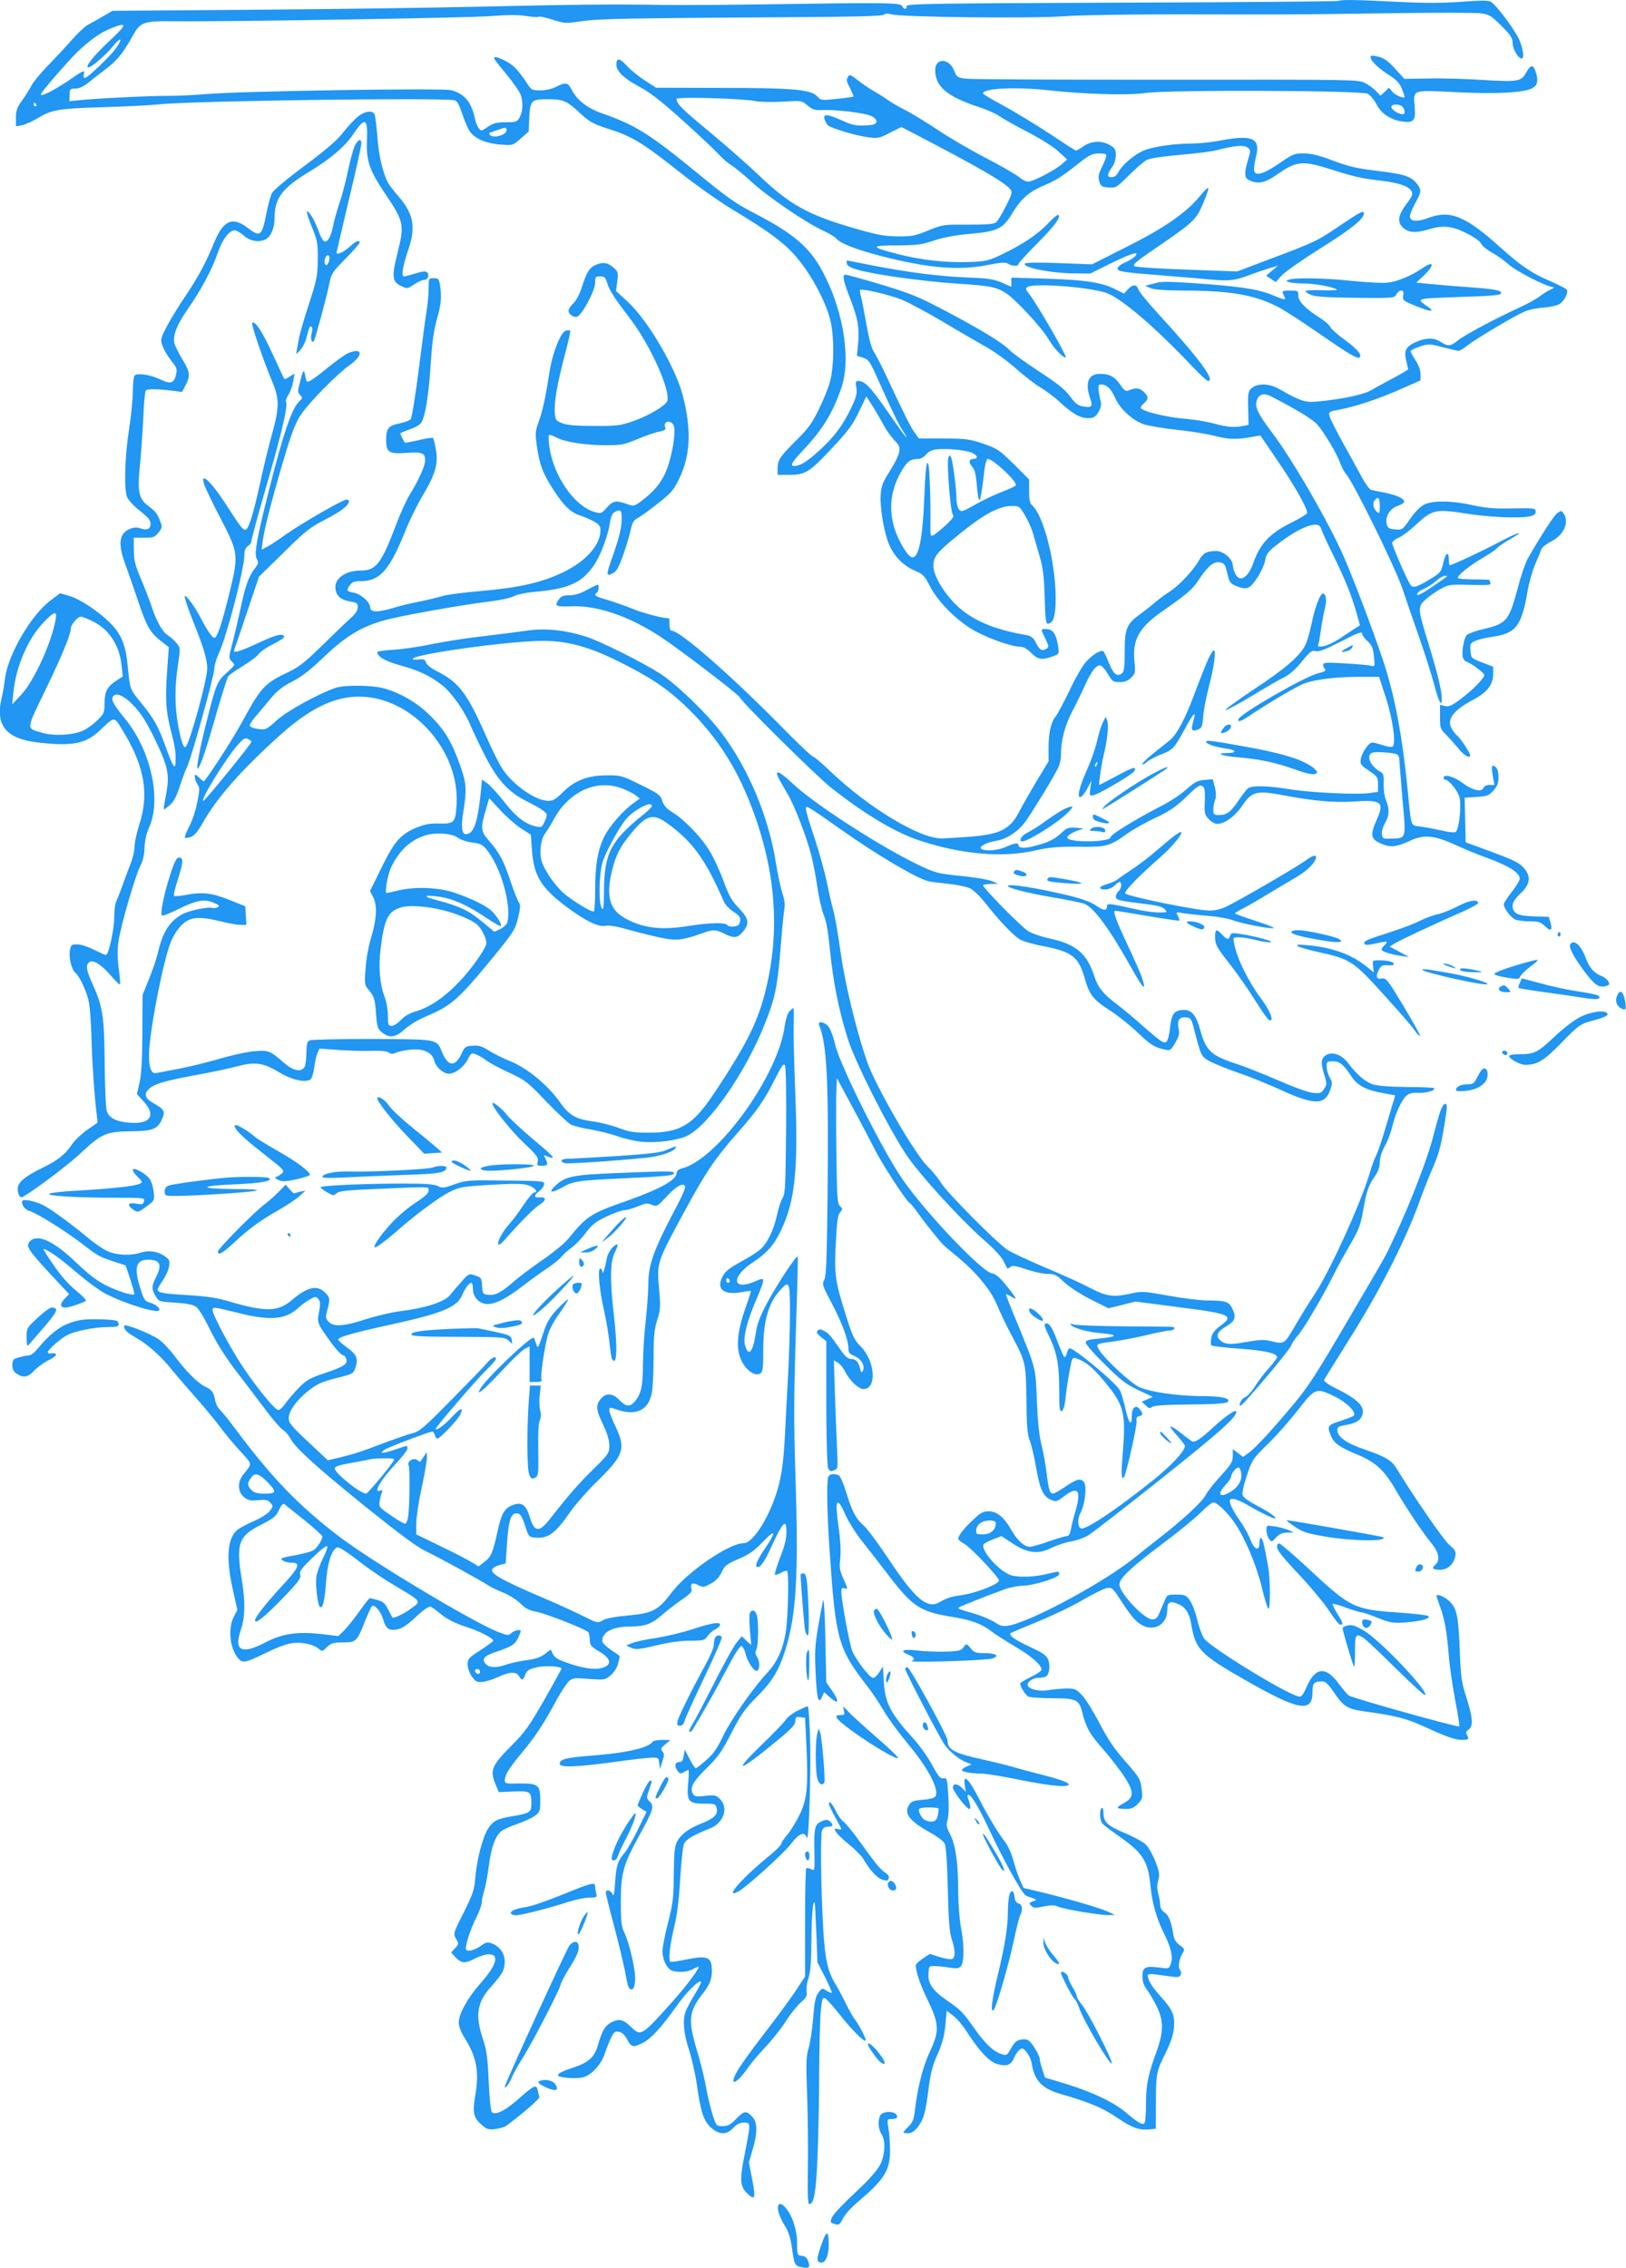 <?xml version="1.0" standalone="no"?>
<!DOCTYPE svg PUBLIC "-//W3C//DTD SVG 20010904//EN"
 "http://www.w3.org/TR/2001/REC-SVG-20010904/DTD/svg10.dtd">
<svg version="1.0" xmlns="http://www.w3.org/2000/svg"
 width="918pt" height="1280pt" viewBox="0 0 918 1280"
 preserveAspectRatio="xMidYMid meet">
<g transform="translate(0,1280) scale(0.1,-0.1)"
fill="#2196f3" stroke="none">
<path d="M7558 12795 c-3 -3 -554 -8 -1224 -10 -1084 -4 -1219 -6 -1216 -20 4
-19 -17 -20 -24 0 -8 20 -85 21 -734 11 -239 -4 -516 -5 -615 -4 -284 5 -534
2 -1050 -10 -264 -6 -835 -14 -1270 -17 l-790 -6 -55 -32 c-30 -18 -68 -39
-84 -47 -16 -8 -59 -49 -95 -90 -36 -41 -97 -106 -134 -144 -38 -39 -77 -86
-87 -105 -10 -20 -34 -58 -54 -86 -30 -41 -36 -59 -36 -99 l0 -49 33 6 c17 3
58 21 90 40 79 48 119 55 372 62 121 4 256 10 300 15 178 21 1609 40 1681 24
15 -4 26 -23 42 -72 12 -37 31 -82 42 -100 27 -43 92 -72 178 -78 67 -5 67 -5
112 34 l45 40 3 78 c5 97 12 104 103 104 88 0 110 -9 183 -78 53 -49 74 -61
151 -86 148 -47 201 -80 433 -264 79 -62 198 -146 265 -187 233 -140 316 -204
389 -295 75 -93 148 -231 174 -330 24 -87 24 -262 1 -350 -9 -36 -38 -108 -64
-160 -37 -77 -61 -109 -122 -170 -96 -95 -111 -116 -111 -162 l0 -38 66 0 c94
0 114 13 261 172 73 78 101 117 133 185 l41 86 40 -62 c21 -34 48 -81 60 -104
12 -23 37 -59 56 -79 31 -32 35 -41 29 -71 -3 -19 -27 -67 -53 -107 -40 -63
-48 -83 -51 -135 -5 -70 20 -215 48 -279 27 -65 83 -121 143 -146 48 -20 56
-28 87 -88 49 -95 163 -206 265 -259 86 -44 200 -83 244 -83 18 0 40 -12 64
-36 39 -39 61 -41 130 -15 26 10 27 13 21 53 -11 72 -30 98 -71 98 -28 0 -28
1 -1 -55 19 -40 20 -47 8 -55 -27 -17 -39 -11 -60 30 -16 32 -27 40 -57 46
-185 31 -312 87 -399 174 -71 72 -124 164 -124 216 0 54 20 78 158 189 127
102 214 149 280 149 46 1 47 0 79 -53 18 -30 39 -77 46 -105 8 -28 25 -87 38
-131 18 -63 24 -111 27 -227 3 -116 7 -148 17 -148 32 0 45 42 45 146 0 199
-69 470 -134 523 -12 10 -16 32 -16 79 l0 66 -87 87 c-83 81 -93 88 -173 115
-77 26 -97 29 -224 29 l-138 0 -25 35 c-23 32 -46 77 -169 339 -24 51 -53 105
-63 120 -11 16 -27 77 -40 154 -13 71 -26 141 -31 157 -4 16 -6 31 -4 33 10
10 163 -26 234 -54 41 -17 144 -72 230 -123 85 -51 194 -114 242 -141 48 -26
126 -83 174 -125 47 -43 112 -92 143 -110 31 -19 76 -53 101 -76 71 -67 118
-94 162 -94 32 0 41 5 59 33 12 20 18 41 14 57 -18 80 -18 100 -1 100 34 0 58
-23 81 -74 28 -64 98 -128 163 -151 26 -8 110 -23 187 -31 77 -8 176 -24 220
-36 78 -19 118 -20 215 -2 l36 6 102 -150 c92 -135 162 -259 162 -287 0 -6
-38 -29 -84 -52 -128 -64 -181 -119 -221 -233 -29 -81 -75 -109 -100 -60 -8
16 -15 39 -15 50 0 34 -53 80 -92 80 -56 0 -74 -10 -99 -53 -30 -54 -113 -143
-164 -175 -22 -14 -58 -40 -80 -59 -22 -19 -60 -49 -85 -67 -79 -57 -90 -82
-90 -211 0 -86 -3 -115 -15 -125 -27 -22 -48 -6 -73 55 -13 33 -27 64 -32 68
-12 13 -63 -18 -100 -60 -19 -21 -60 -92 -91 -159 -32 -66 -67 -131 -77 -145
-29 -35 -42 -94 -42 -180 l0 -76 -69 -114 c-37 -63 -78 -134 -91 -159 -54
-109 -107 -138 -279 -152 -69 -5 -144 -10 -166 -10 -124 0 -409 172 -622 374
-51 49 -97 88 -103 88 -7 0 -87 76 -178 169 -289 293 -573 541 -619 541 -8 0
-13 12 -13 35 0 19 -1 35 -2 35 -40 1 -142 28 -207 54 -47 19 -114 42 -148 52
-61 17 -74 26 -53 39 10 6 14 45 5 45 -3 0 -31 -13 -62 -30 -37 -20 -70 -30
-99 -30 -33 0 -46 -5 -58 -22 -28 -39 -21 -43 69 -40 146 6 325 -55 503 -171
102 -67 443 -327 449 -343 10 -27 428 -440 513 -508 191 -151 366 -256 505
-301 239 -78 467 -97 650 -55 82 18 126 22 242 21 162 -2 177 2 277 74 35 25
108 65 161 90 79 37 112 60 172 117 62 61 77 70 91 61 14 -9 16 -24 14 -85 -3
-67 -1 -76 22 -101 14 -15 35 -27 48 -27 42 0 102 44 141 102 54 81 81 88 230
60 167 -32 289 -43 398 -36 157 11 175 -2 135 -95 -42 -95 -39 -116 20 -142
54 -24 86 -21 170 18 75 34 134 28 252 -26 48 -22 124 -54 170 -70 135 -50
192 -86 192 -121 0 -9 -20 -43 -45 -74 -25 -32 -45 -63 -45 -70 0 -23 41 -77
66 -86 14 -6 51 -10 82 -10 47 0 60 -4 84 -27 33 -32 44 -25 32 19 l-10 33
-84 3 c-94 3 -120 17 -120 61 0 18 14 40 45 69 52 49 60 91 24 136 -27 35 -59
51 -209 106 l-125 46 -3 126 -3 126 67 4 c60 4 70 7 95 36 23 25 29 42 29 76
0 27 -6 48 -15 56 -23 19 -27 7 -17 -49 l9 -51 -27 0 c-16 0 -30 -7 -34 -15
-10 -28 -61 -17 -117 25 -51 38 -109 54 -109 30 0 -5 3 -10 8 -10 21 0 72 -62
82 -100 12 -45 -2 -176 -20 -194 -7 -7 -37 -4 -83 7 -39 9 -93 19 -119 22 -55
7 -50 -4 -68 180 -31 324 -75 559 -142 759 -57 170 -161 445 -220 581 -81 188
-293 555 -406 703 -76 101 -97 141 -88 176 10 41 40 51 84 28 150 -78 232
-128 259 -158 40 -46 109 -161 129 -216 8 -23 23 -52 33 -63 41 -44 281 -533
320 -651 22 -65 65 -191 96 -279 31 -88 67 -203 81 -255 26 -100 44 -135 44
-85 0 48 -25 149 -73 305 -64 208 -64 214 -19 256 20 18 58 45 85 60 46 25 54
26 168 23 96 -3 118 -1 114 9 -3 8 -5 16 -5 18 0 2 -40 4 -90 4 -49 0 -90 4
-90 8 0 16 67 70 136 110 39 23 76 48 84 56 7 9 36 30 66 47 102 58 67 52 -47
-8 -100 -53 -271 -133 -284 -133 -3 0 -5 13 -5 29 0 52 -18 43 -31 -14 -12
-52 -16 -58 -69 -90 -84 -51 -104 -57 -118 -34 -22 34 -102 219 -102 234 0 8
16 22 36 30 20 8 65 42 100 75 90 84 111 88 278 62 130 -21 301 -29 365 -16
21 5 31 12 31 25 0 22 -4 22 -160 19 -76 -1 -131 4 -197 19 -116 26 -225 27
-273 3 -20 -10 -53 -43 -78 -80 -43 -62 -45 -63 -85 -60 -35 3 -42 7 -48 30
-10 40 18 88 60 102 19 6 36 16 38 23 6 17 -41 39 -112 53 -33 6 -67 13 -75
16 -8 2 -30 32 -49 66 -19 35 -66 122 -106 193 -40 72 -75 142 -79 156 -5 25
-3 26 60 38 87 16 227 63 352 119 l102 45 0 36 c0 23 -11 52 -30 80 -16 24
-27 47 -25 51 3 5 27 16 54 25 46 15 53 15 127 -5 43 -11 83 -20 90 -20 6 0
29 14 50 31 47 37 259 163 320 190 24 11 73 21 109 23 38 3 76 11 91 21 26 17
48 60 41 79 -3 6 -46 28 -96 50 -98 41 -164 85 -276 186 -203 183 -288 217
-414 169 -62 -23 -101 -19 -101 11 0 11 14 44 30 73 36 64 37 76 8 112 -32 40
-72 53 -225 71 -111 13 -158 24 -243 56 -76 29 -121 41 -165 42 -57 1 -64 -2
-144 -57 -95 -65 -141 -75 -141 -31 0 14 5 45 11 69 27 107 -20 127 -212 90
-45 -8 -111 -15 -148 -15 -99 0 -225 -18 -275 -40 -52 -22 -121 -81 -142 -122
-10 -19 -22 -28 -39 -28 -27 0 -26 15 7 62 10 14 18 42 18 62 0 30 -5 40 -32
56 -46 28 -105 26 -150 -5 -20 -14 -40 -25 -43 -25 -4 0 -72 44 -153 98 -81
53 -198 124 -259 157 -62 33 -113 63 -113 68 0 29 185 38 375 17 203 -22 444
-29 540 -15 128 19 1217 15 1256 -4 15 -7 37 -34 50 -59 27 -53 79 -88 147
-98 63 -9 76 5 69 83 -8 99 -17 95 230 83 234 -12 397 -3 439 25 26 17 30 44
13 94 -14 39 -28 36 -54 -11 -26 -48 -47 -51 -248 -39 -89 6 -224 10 -300 8
l-138 -2 -52 57 c-37 41 -63 60 -91 67 -22 6 -42 8 -45 6 -14 -14 27 -60 87
-99 55 -35 72 -52 86 -85 9 -23 16 -44 16 -47 0 -14 -54 9 -70 29 l-18 22 -24
-23 -24 -22 -25 26 c-13 14 -41 35 -63 46 -37 19 -61 19 -1122 18 -596 0
-1106 2 -1133 6 -45 6 -50 9 -64 45 -28 72 -107 74 -107 3 0 -91 65 -147 237
-205 51 -16 107 -41 125 -54 18 -13 90 -54 160 -90 73 -38 148 -85 175 -111
l48 -44 -33 -29 c-33 -28 -136 -84 -178 -95 -14 -4 -33 3 -58 23 -21 17 -107
67 -193 111 -85 44 -210 117 -276 162 -67 44 -149 94 -182 110 -33 17 -73 40
-90 52 -16 12 -52 35 -80 51 -27 15 -69 44 -93 63 -36 29 -45 33 -53 21 -12
-20 -12 -25 12 -70 11 -23 19 -42 17 -44 -2 -2 -43 -8 -93 -13 -87 -9 -91 -9
-110 13 -34 40 -137 49 -545 49 l-366 1 -66 43 c-36 23 -82 61 -101 83 -39 42
-57 44 -57 4 0 -37 44 -79 129 -124 59 -31 120 -78 248 -193 93 -84 184 -170
202 -190 18 -21 49 -47 69 -60 20 -12 73 -55 117 -96 88 -81 305 -229 401
-273 33 -15 67 -35 75 -45 23 -28 114 -63 257 -100 266 -68 437 -82 601 -49
73 14 97 16 112 7 23 -15 59 -16 59 -2 0 5 46 56 103 113 100 101 137 150 123
164 -4 4 -28 -15 -54 -43 -58 -63 -146 -122 -260 -177 -83 -40 -92 -42 -195
-46 -126 -4 -264 11 -394 44 -161 41 -162 50 -10 50 116 1 142 4 212 28 54 18
121 30 200 37 157 14 187 28 240 116 50 83 96 123 183 159 66 28 96 47 206
134 43 34 65 44 95 45 22 0 43 -2 46 -6 4 -4 -5 -32 -20 -63 -23 -46 -26 -61
-19 -88 9 -29 14 -32 53 -35 41 -3 45 -1 114 68 39 39 84 78 101 87 19 10 88
20 187 29 86 7 183 19 215 28 99 25 147 29 168 13 18 -13 18 -16 2 -69 -23
-79 -21 -103 9 -116 49 -23 88 -14 155 33 108 76 144 80 298 31 139 -44 177
-53 292 -66 102 -13 155 -31 170 -61 8 -14 2 -29 -30 -71 -49 -65 -53 -106
-14 -137 31 -25 71 -26 138 -6 81 25 134 20 215 -21 43 -22 77 -45 83 -59 6
-13 33 -35 62 -51 28 -15 70 -45 94 -67 42 -38 216 -127 250 -127 10 -1 4 -6
-13 -14 -16 -7 -43 -24 -60 -37 -16 -14 -68 -42 -115 -64 -138 -63 -312 -156
-350 -187 -41 -33 -55 -34 -95 -8 -38 25 -81 25 -138 1 -59 -25 -72 -50 -58
-106 6 -24 11 -46 11 -49 0 -3 -37 -25 -82 -49 -46 -24 -103 -55 -128 -70 -44
-25 -171 -52 -312 -64 -59 -5 -90 5 -207 72 -55 31 -119 33 -152 6 -22 -18
-24 -25 -22 -114 l2 -95 -31 -6 c-50 -10 -88 -7 -162 13 -39 11 -107 22 -151
26 -119 9 -265 45 -265 65 0 4 9 15 20 25 26 24 25 37 -4 65 -24 22 -45 23
-88 5 -12 -5 -23 4 -43 33 -30 46 -61 62 -115 62 -65 0 -85 -50 -56 -135 18
-49 10 -58 -39 -49 -29 5 -44 17 -73 56 -27 38 -69 72 -176 142 -78 51 -152
105 -166 120 -34 38 -164 117 -367 224 -148 78 -193 96 -358 146 -103 31 -195
56 -202 56 -19 0 -11 -39 27 -135 43 -109 53 -167 45 -250 l-7 -73 35 -11 c32
-11 39 -21 87 -129 88 -195 107 -235 135 -279 51 -84 17 -41 -85 106 -97 140
-128 171 -166 171 -13 0 -14 -8 -9 -39 5 -33 0 -52 -31 -117 -49 -100 -95
-161 -182 -240 -66 -60 -105 -84 -138 -84 -26 0 -14 21 54 93 107 113 167 213
214 353 50 154 14 405 -91 619 -79 162 -167 240 -406 364 -100 51 -153 89
-315 222 -272 223 -353 274 -543 340 -79 28 -139 74 -168 130 -22 44 -34 47
-89 19 -24 -12 -59 -20 -89 -20 -50 0 -51 1 -84 53 -19 28 -47 64 -63 79 -30
28 -102 63 -112 54 -6 -6 -5 -7 76 -106 33 -41 65 -88 71 -103 15 -40 14 -93
-4 -127 -15 -28 -19 -30 -79 -30 -52 0 -70 -5 -102 -26 -36 -25 -38 -25 -51
-7 -8 10 -16 29 -19 43 -21 103 -58 149 -136 171 -50 13 -1193 -5 -1383 -22
-60 -5 -155 -10 -210 -10 -103 1 -420 -15 -512 -25 l-51 -5 1 35 c1 34 3 36
33 36 23 0 47 12 85 43 28 23 71 56 94 73 55 42 94 90 140 174 48 87 60 92
242 90 294 -3 1655 19 1783 29 92 7 155 8 198 1 35 -6 67 -8 72 -5 6 4 41 -4
80 -16 67 -22 73 -22 162 -9 97 14 225 17 1175 23 368 2 526 6 534 14 8 8 21
8 43 2 51 -16 789 -24 971 -11 89 7 374 11 640 11 656 -1 620 -2 1170 6 270 4
514 4 543 0 49 -6 59 -12 118 -70 54 -54 64 -70 64 -98 0 -33 31 -87 51 -87
15 0 10 46 -11 100 -19 49 -124 193 -160 218 -14 10 -47 11 -167 2 -106 -8
-207 -8 -352 -1 -224 12 -335 14 -343 6z m-6938 -224 c-89 -83 -144 -151 -121
-151 18 0 95 66 138 118 48 59 59 47 15 -14 -34 -46 -158 -164 -173 -164 -7 0
-9 10 -5 25 6 22 -4 18 -86 -39 -85 -57 -158 -94 -158 -79 0 11 145 178 204
237 73 70 134 113 195 137 92 36 90 23 -9 -70z m3648 -342 c24 -5 91 -6 150
-3 107 7 107 7 141 -21 28 -24 41 -28 84 -26 82 3 245 -17 278 -35 19 -9 29
-21 27 -32 -3 -13 -16 -18 -65 -20 -51 -2 -73 2 -129 28 -83 37 -108 39 -99 8
4 -13 12 -28 19 -35 16 -16 161 -60 229 -68 53 -7 63 -5 122 26 l64 32 58 -30
c371 -193 519 -278 555 -319 15 -18 14 -24 -23 -98 -22 -44 -47 -85 -57 -92
-12 -9 -57 -12 -157 -12 -137 1 -142 1 -225 -33 -76 -31 -94 -34 -175 -33 -75
1 -116 9 -247 47 -260 76 -362 133 -538 302 -52 50 -174 157 -271 238 -165
137 -189 161 -189 189 0 13 381 2 448 -13z m-4063 -19 c3 -5 1 -10 -4 -10 -6
0 -11 5 -11 10 0 6 2 10 4 10 3 0 8 -4 11 -10z m7713 -12 c7 -7 12 -20 12 -29
0 -13 -6 -16 -22 -12 -29 7 -59 33 -52 44 8 13 48 11 62 -3z m-5058 -133 c0
-28 -80 -49 -95 -25 -3 6 -5 10 -3 10 2 0 21 7 43 15 51 18 55 18 55 0z m2626
-1820 c34 -14 39 -35 9 -35 -24 0 -28 -21 -7 -43 15 -17 22 -42 27 -110 4 -49
11 -85 16 -80 4 4 14 59 21 121 7 70 16 112 24 112 31 0 171 -131 159 -150 -3
-4 -38 -21 -78 -36 -39 -15 -108 -47 -151 -72 -75 -42 -80 -43 -93 -26 -7 10
-13 36 -13 58 0 56 -21 218 -31 236 -6 13 -9 12 -15 -4 -10 -26 12 -304 25
-320 9 -10 0 -23 -37 -58 -27 -25 -58 -50 -69 -57 -21 -11 -21 -9 -20 72 1 45
0 139 -3 210 -6 190 -24 158 -31 -59 -10 -251 -33 -363 -74 -348 -24 10 -74
94 -95 162 -35 113 -21 222 43 329 30 50 48 63 94 63 12 0 30 11 41 24 11 15
33 26 53 29 55 8 167 -2 205 -18z m2304 -301 c0 -40 -2 -45 -15 -34 -21 18
-28 49 -15 65 21 26 30 16 30 -31z m-332 -126 c3 -12 32 -76 65 -143 70 -142
107 -234 135 -332 l20 -72 -31 -20 c-18 -11 -56 -37 -86 -57 -30 -19 -70 -38
-89 -41 -30 -5 -34 -4 -28 13 3 10 10 53 16 94 6 41 16 92 21 113 11 40 5 77
-12 77 -16 0 -46 -79 -64 -170 -10 -47 -26 -102 -36 -122 -32 -62 -115 -134
-292 -250 -93 -62 -164 -114 -159 -116 6 -2 73 34 149 80 76 46 159 94 184
106 30 15 64 45 99 88 46 57 56 65 78 59 19 -5 54 9 144 55 90 47 118 57 118
45 0 -9 14 -29 31 -44 25 -23 31 -38 36 -86 6 -57 6 -58 -18 -52 -13 3 -79 9
-146 13 -104 6 -123 5 -123 -8 0 -8 5 -19 11 -25 8 -8 -4 -14 -39 -23 -74 -17
-440 -228 -450 -259 -6 -19 15 -13 60 18 109 73 277 172 315 185 63 22 181 36
307 36 l112 0 38 -117 c40 -124 59 -264 38 -277 -7 -4 -32 0 -57 9 -25 8 -51
15 -58 14 -19 0 -58 -56 -64 -92 -5 -30 -1 -35 46 -67 48 -33 51 -38 51 -77
l0 -42 -47 -7 c-67 -10 -332 2 -448 21 -128 21 -219 23 -240 5 -9 -7 -32 -38
-52 -67 -43 -65 -67 -83 -110 -83 -30 0 -33 3 -33 29 0 16 4 42 10 56 7 18 6
40 -1 72 l-12 45 -48 -4 c-40 -4 -56 -13 -102 -54 -29 -27 -93 -69 -143 -94
-141 -73 -284 -160 -284 -175 0 -27 -216 -33 -243 -6 -10 10 26 34 68 47 28 8
27 9 -19 12 -43 3 -53 0 -80 -26 -40 -38 -77 -57 -153 -76 -59 -16 -93 -14
-93 5 0 14 -24 11 -71 -11 -46 -20 -114 -26 -138 -11 -18 12 27 36 86 46 56 9
121 52 161 106 32 43 146 228 183 299 11 19 19 54 19 80 0 82 21 161 63 244
24 45 57 113 74 151 36 80 66 117 88 108 9 -3 27 -25 41 -49 24 -40 29 -44 65
-44 29 0 47 7 65 25 24 24 25 30 19 91 -13 121 25 191 153 281 142 99 172 124
206 175 55 83 88 111 124 104 26 -6 30 -13 41 -62 11 -49 17 -57 47 -70 62
-26 79 -20 122 45 21 32 42 77 45 99 5 31 16 47 49 74 138 111 252 157 266
106z m711 -272 c-2 -2 -41 -29 -86 -60 -55 -37 -83 -51 -83 -41 0 8 16 22 36
30 20 8 52 28 70 45 19 16 42 30 51 30 9 0 14 -2 12 -4z m-286 -1002 c10 -3
17 -15 17 -32 1 -15 9 -116 18 -225 21 -227 23 -218 -67 -220 -43 -2 -46 0
-49 26 -2 15 6 42 17 61 25 40 27 80 6 130 -9 21 -14 59 -13 92 2 46 -1 58
-17 67 -62 34 -87 101 -42 110 23 5 99 0 130 -9z"/>
<path d="M7600 9140 c-35 -19 -33 -25 7 -14 12 3 24 12 27 20 7 17 9 17 -34
-6z"/>
<path d="M6811 9056 c-17 -41 -45 -112 -62 -158 -56 -152 -103 -242 -145 -276
-21 -17 -65 -52 -96 -77 -32 -26 -58 -51 -58 -57 0 -6 10 -2 23 10 12 11 47
30 77 42 72 28 79 35 136 140 50 93 69 114 53 58 -16 -58 -13 -68 20 -57 26 9
29 14 34 77 3 37 18 112 32 166 31 120 42 206 27 206 -5 0 -24 -33 -41 -74z"/>
<path d="M6227 8724 c-9 -17 -24 -65 -33 -105 -9 -41 -34 -113 -56 -161 -44
-98 -60 -163 -37 -156 8 2 25 24 38 48 l23 45 -6 -44 c-6 -42 -6 -43 18 -39
33 7 223 119 231 137 11 27 -5 23 -100 -28 -52 -28 -97 -51 -99 -51 -4 0 13
118 23 159 21 82 32 177 23 201 l-9 25 -16 -31z m-34 -239 c-3 -9 -8 -14 -10
-11 -3 3 -2 9 2 15 9 16 15 13 8 -4z"/>
<path d="M6913 8698 c-26 -33 -26 -40 -2 -33 23 7 39 22 39 38 0 12 -27 8 -37
-5z"/>
<path d="M6810 8612 c0 -11 55 -29 113 -37 58 -8 62 -25 6 -25 -72 0 -32 -17
58 -24 120 -10 212 -29 313 -65 88 -32 125 -38 135 -22 3 5 -8 19 -24 31 -67
47 -175 80 -403 120 -180 32 -198 34 -198 22z"/>
<path d="M6501 8429 c-90 -49 -241 -151 -267 -181 -10 -12 -13 -18 -7 -14 51
29 350 219 358 227 20 19 -12 7 -84 -32z"/>
<path d="M6011 8235 c-18 -8 -64 -38 -102 -65 -38 -28 -85 -58 -104 -67 -33
-16 -52 -40 -40 -51 15 -16 206 102 264 162 38 39 34 43 -18 21z"/>
<path d="M6170 8190 c0 -14 11 -22 41 -30 23 -6 44 -9 47 -6 6 7 9 5 -45 33
-41 20 -43 20 -43 3z"/>
<path d="M6162 8124 c-15 -12 -13 -13 15 -14 17 0 38 -3 47 -6 10 -4 16 -1 16
9 0 20 -56 27 -78 11z"/>
<path d="M2017 12139 c-20 -17 -57 -57 -82 -89 -32 -42 -95 -96 -216 -186 -93
-69 -176 -138 -183 -153 -8 -14 -22 -64 -31 -111 -27 -135 -35 -141 -108 -85
-84 64 -136 42 -187 -82 -50 -120 -87 -189 -159 -298 -87 -129 -141 -228 -141
-255 0 -26 24 -74 62 -123 27 -33 29 -41 21 -75 -11 -45 -31 -51 -87 -24 -56
28 -135 39 -147 21 -5 -8 -9 -48 -9 -89 0 -41 -10 -136 -21 -210 -25 -161 -30
-341 -11 -387 8 -17 40 -52 73 -77 44 -35 59 -52 59 -71 0 -31 -20 -40 -58
-27 -20 7 -37 6 -59 -3 -61 -26 -68 -84 -26 -198 14 -39 46 -130 70 -201 50
-150 67 -181 129 -232 l47 -37 -9 -126 c-12 -170 -8 -229 20 -341 25 -99 29
-122 27 -180 -1 -49 -14 -30 -55 83 -41 116 -67 162 -141 252 -62 76 -61 74
-74 207 -11 115 -35 176 -94 237 -63 65 -174 140 -234 157 l-54 16 -55 -42
c-108 -81 -237 -302 -255 -435 -5 -39 -13 -88 -19 -110 -38 -157 21 -233 200
-255 194 -23 271 -9 350 64 94 88 81 89 144 -16 113 -190 138 -344 82 -513
-14 -44 -26 -98 -26 -120 0 -22 -9 -62 -19 -90 -11 -27 -33 -86 -49 -131 -16
-45 -33 -87 -37 -95 -5 -7 -9 -45 -10 -84 0 -72 -32 -215 -47 -215 -5 0 -35
14 -68 30 -33 17 -75 30 -94 30 -32 0 -36 -3 -41 -33 -8 -40 9 -110 31 -128
21 -18 54 -84 71 -144 9 -30 16 -114 19 -205 3 -145 17 -346 30 -450 l5 -46
-56 -39 c-31 -21 -69 -57 -85 -79 -44 -64 -78 -91 -170 -137 -101 -49 -140
-83 -140 -118 0 -35 14 -56 31 -45 74 44 260 184 325 246 117 110 144 121 280
123 126 1 156 12 180 72 18 41 11 52 -47 85 -52 29 -59 55 -25 85 32 27 87 43
271 77 77 14 177 35 221 47 104 28 150 21 240 -33 72 -44 151 -61 178 -39 7 6
16 36 20 66 3 30 12 66 18 81 l12 26 106 -8 c58 -4 142 -7 188 -5 55 2 88 -2
98 -10 11 -9 20 -9 40 0 15 6 51 14 83 17 72 7 121 -16 133 -63 9 -36 51 -73
82 -73 35 0 84 37 106 79 19 38 22 40 48 30 15 -6 41 -21 59 -35 17 -13 75
-44 129 -69 91 -42 103 -52 207 -161 61 -63 124 -122 140 -131 17 -8 67 -21
113 -28 46 -8 114 -25 151 -38 38 -14 97 -27 133 -31 84 -9 209 8 261 34 126
65 329 358 439 636 55 137 70 210 86 411 8 106 18 209 22 230 5 26 2 52 -10
89 -10 29 -27 109 -38 177 -41 258 -154 528 -306 730 -81 108 -253 274 -345
334 -105 67 -341 185 -424 211 -115 36 -225 47 -319 34 -45 -6 -157 -21 -251
-32 -93 -10 -226 -31 -295 -45 -69 -15 -167 -29 -217 -32 -51 -3 -93 -9 -93
-13 0 -26 44 -52 129 -75 110 -31 168 -58 238 -113 55 -44 127 -146 162 -232
13 -30 48 -104 78 -163 71 -139 132 -206 232 -257 42 -21 87 -46 100 -57 22
-18 23 -20 7 -57 -15 -35 -18 -37 -48 -31 -61 13 -113 52 -181 139 -37 47 -81
95 -97 106 l-29 20 -5 -57 c-18 -179 -38 -243 -80 -251 -28 -6 -35 37 -20 128
20 123 18 158 -17 257 -47 133 -87 201 -164 278 -74 75 -167 131 -264 159 -63
19 -221 21 -272 5 -93 -30 -278 -131 -336 -184 -60 -54 -62 -55 -107 -49 -28
4 -46 12 -46 20 0 7 19 35 43 62 23 27 61 72 84 100 30 35 65 61 114 86 52 26
100 64 179 139 121 116 211 170 340 206 93 26 437 87 585 105 62 7 125 20 144
30 20 11 74 22 135 27 180 17 254 52 321 151 38 58 78 166 89 240 5 32 14 51
26 58 33 18 40 11 40 -37 0 -51 -13 -104 -54 -221 -35 -98 -34 -107 3 -88 23
12 34 32 60 105 17 49 36 113 42 141 8 38 17 54 36 64 14 7 66 44 114 82 78
61 92 77 123 141 64 132 71 272 22 467 -40 157 -193 420 -307 528 l-71 66 7
54 c6 47 4 55 -17 74 -33 31 -62 37 -102 20 -38 -16 -54 -41 -82 -130 -10 -33
-31 -72 -46 -87 -16 -15 -28 -34 -28 -42 0 -20 25 -39 47 -35 26 5 102 145
103 191 0 34 2 37 28 37 25 0 31 -6 40 -37 13 -43 39 -83 135 -209 111 -147
225 -402 204 -458 -10 -26 -108 -84 -192 -113 -73 -25 -92 -28 -220 -27 -102
0 -151 4 -180 15 -38 15 -40 18 -43 65 -3 60 14 158 58 326 19 70 32 130 29
132 -3 3 -14 3 -24 0 -29 -8 -75 -123 -92 -229 -22 -145 -40 -226 -62 -287
-19 -51 -20 -65 -10 -135 15 -106 32 -151 93 -247 60 -92 98 -129 153 -146 21
-7 55 -22 76 -33 30 -17 37 -26 37 -51 0 -82 -83 -175 -213 -237 -119 -57
-248 -86 -455 -104 -97 -8 -200 -21 -227 -30 -28 -8 -86 -22 -130 -31 -44 -8
-109 -24 -144 -35 -87 -26 -131 -26 -131 2 0 30 -51 76 -93 84 -42 8 -43 12
-21 43 12 17 25 22 61 22 110 0 165 65 258 300 21 51 62 134 92 184 72 121 88
179 74 258 -6 34 -13 63 -16 66 -3 3 -39 -2 -81 -12 -41 -10 -77 -16 -78 -15
-6 7 -26 48 -26 53 0 2 22 12 49 21 27 9 56 24 65 34 24 27 44 139 56 312 10
156 17 210 45 309 16 59 18 103 9 163 -6 33 -10 37 -35 37 -29 0 -29 -1 -29
-57 0 -32 -5 -85 -10 -118 -6 -33 -26 -183 -45 -334 -19 -150 -40 -279 -46
-287 -6 -7 -35 -18 -65 -24 -62 -13 -74 -28 -74 -94 0 -69 17 -80 115 -72 89
6 105 0 105 -43 0 -31 -36 -110 -85 -190 -20 -32 -55 -109 -79 -173 -84 -221
-113 -258 -198 -258 -92 0 -156 -49 -143 -110 8 -38 32 -56 83 -65 37 -6 42
-10 42 -32 0 -18 -13 -38 -41 -62 -22 -20 -94 -89 -159 -153 -107 -104 -130
-122 -214 -162 -111 -53 -137 -83 -235 -263 -45 -85 -170 -280 -218 -342 -2
-3 -14 6 -28 19 -23 22 -25 22 -25 4 0 -11 7 -29 15 -41 13 -18 13 -30 -1 -99
-8 -44 -28 -105 -45 -137 -17 -33 -28 -62 -25 -65 4 -3 18 -1 33 4 18 6 39 30
63 72 85 151 220 304 448 509 175 156 322 222 473 210 285 -23 532 -312 517
-604 -6 -105 -12 -113 -97 -111 -48 2 -81 -4 -122 -20 -95 -38 -130 -76 -204
-227 l-66 -134 17 -33 c25 -46 21 -125 -10 -227 -15 -49 -29 -123 -32 -177 -7
-90 -6 -94 20 -124 29 -36 33 -47 40 -145 5 -61 9 -73 33 -92 42 -34 76 -29
128 18 26 24 77 54 126 75 138 58 180 96 377 336 112 138 121 152 137 218 13
53 14 74 6 84 -6 8 -27 58 -45 112 -42 125 -63 166 -121 234 -53 60 -54 74
-19 190 l16 55 62 -67 c33 -36 86 -83 117 -103 l56 -36 6 -82 c10 -151 51
-218 202 -330 102 -76 175 -111 215 -102 19 4 66 -4 139 -25 60 -17 143 -37
184 -45 80 -15 113 -11 226 29 57 21 74 20 121 -4 54 -27 74 -25 104 11 39 46
34 75 -23 134 -40 41 -55 68 -85 150 -20 55 -55 131 -78 169 -46 78 -140 177
-211 221 -35 22 -50 39 -58 65 -9 32 -20 40 -121 90 -108 53 -114 55 -192 54
-107 0 -182 -29 -248 -95 -39 -39 -56 -49 -82 -49 -70 0 -195 86 -258 178 -17
25 -62 114 -98 197 -101 229 -150 295 -270 355 -35 17 -61 38 -65 51 -6 17
-13 20 -41 17 -19 -2 -34 -1 -34 3 0 26 547 102 735 102 138 0 261 -33 431
-118 175 -87 266 -148 371 -247 162 -155 272 -317 357 -524 157 -383 187 -749
92 -1109 -45 -167 -107 -289 -284 -555 -120 -180 -190 -222 -367 -223 -85 0
-112 4 -175 28 -41 15 -106 31 -145 36 -95 13 -132 35 -183 107 -66 95 -184
193 -278 231 -44 18 -100 46 -126 63 -37 23 -56 29 -90 26 -40 -3 -45 -6 -62
-45 -36 -76 -76 -74 -110 8 -32 76 -18 73 -394 75 -185 0 -345 -3 -354 -8 -14
-7 -18 -22 -18 -69 0 -33 -5 -69 -10 -80 -18 -32 -63 -24 -116 22 -81 70 -87
72 -167 66 -40 -3 -126 -22 -192 -41 -66 -20 -169 -45 -230 -57 -60 -11 -119
-23 -131 -25 -34 -9 -48 41 -41 140 13 159 83 508 122 601 23 55 60 102 95
120 39 20 89 19 185 -5 44 -11 95 -20 113 -20 l33 0 -3 53 -3 52 -85 34 c-101
41 -157 48 -245 31 -36 -7 -69 -10 -72 -6 -4 4 5 44 20 89 32 100 34 127 8
127 -14 0 -25 -20 -49 -94 -35 -107 -59 -222 -48 -233 4 -4 45 12 91 35 104
51 148 60 200 37 31 -12 36 -18 25 -25 -8 -5 -23 -7 -33 -4 -22 7 -123 -14
-162 -33 -73 -37 -115 -99 -141 -210 -8 -37 -32 -108 -52 -157 l-37 -91 -1
-215 c-1 -152 -6 -234 -16 -280 l-15 -65 39 -43 c70 -77 38 -127 -77 -119 -79
6 -121 27 -133 69 -5 18 -10 139 -11 268 -2 263 -11 317 -66 441 -37 81 -42
108 -24 126 20 20 66 -6 120 -68 28 -33 54 -58 56 -55 3 2 0 44 -7 93 -8 65
-8 107 0 157 14 89 96 370 123 421 14 26 22 61 23 100 1 39 10 81 28 120 68
157 6 432 -137 607 -64 79 -78 103 -71 123 13 32 64 11 122 -51 38 -40 70 -91
113 -179 78 -161 88 -208 67 -317 -9 -46 -15 -84 -13 -86 1 -2 16 9 33 23 22
19 38 48 57 107 15 45 33 94 41 109 22 43 154 517 154 554 0 18 11 57 25 86
48 106 144 477 145 559 0 24 6 39 20 48 11 7 20 20 20 30 0 10 38 151 85 312
85 294 122 451 110 470 -4 6 3 25 14 43 11 18 23 52 27 76 l7 43 -27 -17 c-15
-10 -28 -16 -30 -14 -3 2 -32 65 -66 139 -58 127 -101 193 -116 177 -7 -7 61
-207 111 -326 43 -102 43 -147 2 -297 -20 -71 -50 -194 -67 -274 -42 -191 -67
-270 -85 -270 -15 0 -26 14 -115 152 -83 127 -144 180 -116 100 8 -22 50 -109
95 -195 99 -192 100 -199 40 -439 -40 -161 -64 -228 -79 -228 -11 0 -42 44
-73 105 -33 66 -89 143 -94 129 -2 -7 18 -67 45 -135 62 -154 82 -221 82 -272
0 -62 -97 -416 -121 -441 -12 -13 -26 27 -44 125 -19 106 -19 216 0 338 14 93
14 95 -8 121 -12 15 -34 35 -50 45 -30 18 -64 80 -92 165 -10 30 -36 98 -58
150 -34 79 -41 106 -41 165 l-1 70 58 0 c53 0 61 3 82 29 20 25 22 33 11 60
-16 45 -27 59 -68 90 -55 41 -63 82 -48 231 7 66 15 186 19 267 3 80 10 150
14 154 9 10 68 9 149 -1 l56 -7 22 42 c26 51 22 74 -25 150 -18 31 -36 67 -40
81 -11 43 13 105 70 187 79 113 142 230 172 319 27 79 66 133 98 133 10 0 33
-13 52 -30 36 -32 86 -40 124 -20 29 16 49 64 49 117 0 114 42 171 195 263
117 71 202 142 246 208 69 103 86 98 81 -25 -5 -124 11 -171 113 -322 94 -140
98 -163 61 -312 -35 -139 -33 -168 16 -192 37 -18 37 -18 75 7 21 14 46 26 56
26 22 0 34 27 18 43 -8 8 -25 6 -64 -6 -30 -9 -59 -17 -66 -17 -17 0 -7 59 25
153 43 127 29 201 -59 302 -24 28 -49 60 -56 73 -30 57 -53 155 -60 257 -5 61
-12 118 -16 128 -11 27 -56 21 -98 -14z m1783 -1734 c23 -28 -9 -208 -51 -290
-29 -54 -63 -93 -121 -137 -48 -37 -49 -37 -90 -22 -60 21 -78 18 -112 -21
-30 -34 -33 -35 -68 -25 -116 33 -234 204 -257 372 -4 32 -5 61 -1 63 4 2 22
-4 41 -14 47 -26 166 -44 279 -44 86 0 103 3 180 35 47 20 102 39 123 42 29 6
37 11 33 23 -13 32 21 46 44 18z m-3486 -1102 c-23 -132 -123 -349 -196 -426
l-49 -52 6 62 c14 148 81 306 170 399 61 65 79 69 69 17z m214 -12 c88 -44
147 -135 158 -244 l7 -65 -40 -26 c-49 -33 -63 -61 -63 -129 0 -49 -3 -56 -42
-94 -24 -23 -60 -49 -82 -58 -60 -25 -163 -30 -227 -11 -93 27 -94 11 18 243
93 192 143 313 143 347 0 20 39 66 56 66 8 0 40 -13 72 -29z m892 -677 c0 -11
-262 -334 -272 -334 -21 0 130 245 199 321 29 32 38 37 54 28 10 -5 19 -12 19
-15z m2092 -264 c29 -11 64 -28 77 -39 l23 -18 -33 -24 c-60 -42 -139 -132
-169 -194 -36 -75 -50 -158 -50 -301 0 -61 -3 -114 -7 -117 -8 -8 -77 31 -151
86 -55 40 -122 131 -143 194 -16 49 -6 129 20 161 11 15 32 49 46 75 85 159
243 232 387 177z m168 -99 c0 -6 -19 -25 -41 -43 -191 -152 -228 -223 -229
-438 -1 -95 -3 -111 -13 -95 -19 32 -15 200 7 265 20 58 81 171 124 229 41 55
152 115 152 82z m96 -104 c139 -103 209 -202 310 -434 7 -18 32 -44 54 -58 39
-25 46 -38 34 -69 -7 -18 -59 -22 -69 -6 -9 14 -106 12 -210 -5 -161 -27 -267
-14 -369 44 -85 48 -106 126 -70 270 21 85 45 132 106 206 90 109 125 118 214
52z m-1190 -76 c13 -10 48 -22 79 -26 44 -5 59 -12 80 -37 81 -96 145 -318
119 -414 -3 -12 -21 -28 -39 -37 l-34 -16 -71 59 c-72 60 -126 86 -252 119
-85 22 -79 32 12 20 77 -11 160 -48 265 -119 42 -28 79 -49 82 -47 9 9 -26 64
-56 90 -35 29 -108 65 -201 97 -87 31 -221 37 -313 16 -38 -9 -71 -16 -74 -16
-13 0 7 111 28 151 48 95 111 151 197 176 59 16 147 9 178 -16z m-86 -408 c75
-18 166 -56 193 -81 29 -25 59 -91 52 -112 -12 -38 -85 -140 -150 -209 -81
-86 -168 -146 -244 -168 -38 -11 -66 -27 -87 -49 -17 -19 -40 -34 -52 -34 -20
0 -22 5 -22 58 0 32 -8 79 -19 107 -27 71 -35 167 -22 271 21 172 43 214 124
235 42 11 145 3 227 -18z"/>
<path d="M2004 11979 c-9 -17 -27 -83 -40 -146 -13 -62 -35 -145 -49 -184 -13
-39 -29 -95 -35 -126 -12 -65 -37 -101 -55 -81 -7 7 -20 36 -30 63 -19 54 -54
109 -62 101 -3 -3 10 -43 28 -88 31 -76 34 -91 33 -183 -1 -92 -5 -113 -51
-255 -28 -85 -54 -175 -57 -200 -4 -25 -10 -54 -12 -65 -4 -17 -1 -15 20 8 14
15 30 46 36 70 16 63 19 69 29 62 6 -3 6 -18 0 -37 -8 -30 2 -61 14 -41 8 13
75 262 87 325 10 53 18 64 91 138 43 44 79 85 79 90 0 19 -20 10 -59 -25 -33
-30 -71 -46 -71 -30 0 2 32 137 70 299 39 161 70 303 70 315 0 31 -17 26 -36
-10z m-144 -636 c0 -10 -4 -24 -9 -32 -12 -19 -24 3 -16 29 8 25 25 26 25 3z"/>
<path d="M6775 11694 c-78 -95 -199 -179 -410 -285 l-200 -101 -186 7 c-123 5
-189 3 -193 -3 -14 -22 147 -54 279 -55 l90 -1 115 57 c118 58 165 72 139 41
-8 -9 -33 -25 -56 -35 -24 -10 -43 -25 -43 -33 0 -19 19 -22 245 -40 99 -8
221 -18 270 -23 115 -10 144 -7 222 22 36 14 88 31 116 40 l52 15 -34 -28 -33
-28 27 -18 28 -18 31 35 c17 20 114 88 216 152 182 115 250 169 250 200 0 20
-15 13 -148 -77 -117 -79 -130 -85 -382 -180 l-185 -70 -281 10 c-154 5 -288
14 -298 19 -15 8 6 26 131 111 206 141 217 152 258 250 19 45 31 82 26 82 -5
0 -25 -21 -46 -46z"/>
<path d="M4780 11317 c0 -28 62 -47 256 -77 109 -17 276 -35 369 -41 180 -11
219 -18 275 -54 54 -35 203 -196 239 -258 30 -53 88 -113 98 -103 7 7 -163
301 -201 349 -25 32 -28 40 -16 47 36 23 329 2 440 -31 82 -25 277 -190 492
-418 42 -44 82 -81 88 -81 45 0 -52 130 -291 390 -53 58 -99 115 -103 128 -9
29 -32 28 -59 -2 l-21 -23 -48 24 c-78 39 -168 53 -385 60 l-203 6 0 -26 0
-26 -52 23 c-45 20 -76 25 -198 30 -156 6 -337 29 -545 70 -71 14 -131 26
-132 26 -2 0 -3 -6 -3 -13z"/>
<path d="M8027 11284 c-61 -41 -137 -73 -191 -79 -28 -4 -117 1 -198 9 -154
17 -329 20 -362 7 -18 -7 -18 -8 5 -14 13 -4 51 -7 84 -7 59 0 169 -21 183
-35 4 -3 -35 -5 -86 -3 -50 2 -92 -1 -92 -5 0 -4 15 -14 33 -22 25 -10 92 -14
252 -16 215 -2 219 -1 229 20 5 11 17 21 26 21 12 0 16 -7 12 -28 -4 -27 0
-30 74 -60 76 -32 108 -34 69 -6 -71 51 -79 48 155 57 243 8 267 11 251 31 -8
9 -63 17 -174 25 -89 6 -193 15 -231 19 l-70 7 32 30 c74 68 73 100 -1 49z"/>
<path d="M6535 11205 c-5 -2 -23 -6 -40 -10 l-30 -8 30 -13 c21 -9 80 -13 190
-14 261 -1 394 -23 528 -91 32 -16 136 -83 231 -149 175 -121 221 -148 232
-137 15 14 -12 46 -80 96 -41 29 -79 63 -86 76 -6 12 -33 35 -58 51 -80 50
-122 93 -122 125 0 28 -2 29 -45 29 -49 0 -50 -1 -35 -31 14 -24 4 -24 -57 2
-78 33 -156 47 -360 64 -182 14 -276 18 -298 10z"/>
<path d="M1964 10806 c-17 -7 -66 -43 -110 -78 -43 -36 -89 -70 -101 -76 -20
-11 -23 -10 -29 23 -8 45 -12 41 -30 -30 -14 -51 -14 -59 0 -74 15 -16 14 -19
-3 -35 -43 -39 -92 -181 -176 -516 -67 -267 -81 -346 -65 -375 11 -20 9 -27
-14 -57 -33 -44 -52 -99 -77 -218 -11 -52 -31 -137 -44 -189 -25 -94 -25 -95
-6 -115 20 -19 19 -19 -29 -63 -55 -49 -60 -63 -115 -281 -86 -344 -57 -347
41 -4 39 138 77 258 83 266 7 8 43 33 82 57 38 23 79 53 90 68 11 14 48 40 82
56 34 17 62 35 61 40 -1 23 -42 14 -133 -28 -113 -53 -157 -67 -149 -46 3 8
36 104 73 214 l67 200 139 136 c124 123 148 142 238 188 89 46 131 79 131 103
0 5 -7 8 -15 8 -21 0 -263 -140 -345 -199 -37 -27 -81 -56 -100 -66 l-33 -17
7 54 c9 67 60 264 126 482 36 122 61 184 88 224 44 68 208 234 277 282 79 56
72 102 -11 66z"/>
<path d="M8793 9905 c-19 -13 -91 -124 -169 -260 -12 -22 -37 -94 -54 -160
-50 -188 -64 -204 -189 -234 -46 -10 -90 -26 -99 -34 -16 -16 -30 -87 -24
-124 2 -12 12 -25 22 -28 26 -8 100 -63 100 -75 0 -17 -63 -82 -129 -132 -53
-40 -70 -48 -93 -43 l-28 7 0 -68 c0 -63 2 -70 33 -99 17 -18 49 -53 70 -79
34 -41 67 -60 67 -38 0 13 -55 96 -74 111 -10 8 -24 27 -32 42 -26 51 13 101
124 160 77 40 112 85 112 145 l0 41 -62 24 c-62 24 -63 25 -66 67 -3 40 -1 43
30 56 18 8 58 17 88 21 138 19 170 59 204 257 8 48 28 118 44 155 16 37 32 76
35 85 3 9 29 29 56 43 71 36 103 110 68 158 -11 16 -14 16 -34 2z"/>
<path d="M4396 8408 c9 -18 32 -58 50 -88 38 -63 107 -241 134 -346 10 -39 26
-121 35 -183 9 -62 26 -134 37 -159 13 -32 24 -95 34 -195 17 -176 52 -350
101 -502 43 -134 225 -494 328 -650 78 -117 312 -373 455 -497 42 -36 84 -83
95 -104 11 -22 21 -41 22 -43 2 -2 9 2 17 8 12 10 30 7 90 -13 41 -14 95 -26
120 -26 40 0 50 -5 91 -44 27 -26 89 -67 149 -98 l104 -52 77 19 76 19 245
-32 c293 -37 315 -47 231 -107 -29 -22 -43 -40 -48 -65 -4 -19 -4 -39 0 -43 5
-5 75 -13 157 -19 145 -10 214 -26 214 -48 0 -6 -20 -32 -43 -58 -24 -26 -60
-72 -80 -104 -19 -31 -45 -59 -56 -63 -18 -5 -39 -41 -29 -50 7 -7 274 308
286 338 8 18 24 43 37 57 31 32 142 220 199 335 25 50 70 132 100 183 47 80
57 107 72 190 19 109 29 140 68 196 17 25 26 52 26 78 0 24 11 58 29 91 16 28
34 77 41 107 17 73 52 150 79 175 16 14 35 19 67 17 47 -2 102 14 90 26 -4 4
-74 7 -154 7 -98 1 -162 6 -191 15 -44 14 -92 56 -140 120 -34 45 -83 65 -119
48 -34 -17 -38 -44 -16 -113 16 -52 16 -56 -1 -81 -15 -24 -22 -26 -64 -22
-27 3 -107 32 -196 71 -83 36 -186 77 -230 91 -149 49 -177 74 -210 197 -20
75 -47 109 -89 109 -56 0 -72 -21 -80 -99 -4 -38 -13 -74 -20 -80 -15 -13 -31
-2 -146 99 -41 37 -103 88 -137 114 -73 54 -105 95 -123 151 -43 135 -105 187
-262 220 -40 9 -91 26 -113 40 -37 21 -255 243 -255 259 0 3 19 6 43 7 l42 1
-35 15 c-19 8 -98 22 -175 29 -135 14 -144 17 -245 65 -212 102 -580 340 -700
452 -79 75 -111 88 -84 35z m349 -288 c199 -141 428 -277 497 -294 14 -3 67
-10 116 -15 50 -5 104 -17 121 -26 17 -9 55 -45 84 -82 76 -97 156 -181 193
-204 18 -11 78 -29 134 -39 164 -32 200 -60 235 -185 26 -90 48 -118 137 -175
44 -28 116 -85 159 -126 78 -74 96 -85 156 -98 29 -7 33 -4 58 38 20 34 25 53
20 76 -11 49 2 72 38 68 31 -3 33 -6 50 -73 39 -149 38 -148 91 -177 27 -14
99 -43 160 -64 61 -20 168 -64 238 -96 188 -86 248 -86 278 0 13 38 13 45 -3
71 -9 16 -17 43 -17 60 0 29 2 31 35 31 39 0 60 -17 108 -90 33 -48 81 -73
178 -90 l66 -12 -45 -151 c-24 -84 -52 -168 -62 -187 -10 -20 -26 -62 -35 -95
-52 -177 -229 -565 -317 -696 -24 -35 -70 -110 -103 -166 -64 -111 -64 -111
-141 -92 -35 9 -63 8 -137 -5 -96 -18 -130 -14 -155 17 -18 22 -5 45 44 73 49
29 55 53 29 103 -17 34 -38 41 -135 41 -41 0 -141 12 -222 27 -139 25 -152 26
-210 13 -101 -23 -140 -18 -232 30 -44 24 -159 76 -255 116 -95 40 -192 86
-215 101 -64 44 -340 322 -374 378 -17 28 -52 70 -77 94 -71 69 -295 457 -340
590 -64 187 -125 443 -150 621 -14 102 -32 205 -40 230 -7 25 -23 93 -35 152
-12 59 -43 173 -70 254 -28 82 -50 157 -50 167 0 17 2 17 38 -4 20 -13 91 -62
157 -109z"/>
<path d="M6629 8082 c-19 -15 -64 -52 -100 -83 -35 -31 -95 -77 -134 -103 -38
-25 -77 -52 -85 -59 -8 -7 -34 -19 -57 -26 -50 -14 -57 -31 -13 -31 19 0 40 9
55 24 13 13 26 21 29 18 11 -10 6 -40 -9 -52 -8 -7 -15 -20 -15 -30 0 -20 12
-23 157 -41 76 -9 107 -17 119 -31 16 -17 15 -18 -34 -18 -28 0 -89 8 -134 19
-141 32 -158 34 -158 17 0 -28 -19 -27 -62 3 -30 21 -81 39 -168 60 -167 40
-330 65 -330 51 0 -12 108 -40 255 -65 83 -14 162 -30 177 -36 55 -22 144
-144 269 -368 61 -110 83 -131 58 -54 -6 21 -42 103 -80 183 -69 147 -88 200
-73 200 5 0 88 -14 183 -30 96 -16 177 -28 179 -26 2 3 -2 14 -8 27 -12 22
-12 22 31 15 24 -4 87 -11 139 -15 52 -4 114 -15 138 -24 49 -19 192 -47 231
-46 14 0 -27 18 -93 39 -65 21 -120 41 -123 44 -3 2 19 17 49 31 29 15 91 51
138 80 47 28 118 71 158 94 64 37 112 86 112 114 0 14 -23 7 -55 -17 -41 -32
-385 -232 -450 -262 -32 -16 -68 -24 -100 -23 -75 1 -468 82 -473 97 -4 14 85
105 201 206 62 53 126 131 116 140 -2 3 -20 -8 -40 -22z"/>
<path d="M5725 7881 c-6 -11 1 -16 37 -25 36 -8 46 11 13 24 -33 12 -42 13
-50 1z"/>
<path d="M5915 7841 c-9 -15 4 -18 105 -26 112 -9 113 1 3 21 -94 16 -100 17
-108 5z"/>
<path d="M8230 7685 c-36 -19 -86 -39 -113 -45 -26 -5 -73 -23 -105 -39 -31
-16 -109 -45 -172 -65 -126 -40 -146 -49 -136 -64 4 -7 25 -6 63 3 65 15 73
13 49 -10 -9 -9 -16 -20 -16 -25 0 -10 56 -28 115 -36 l40 -5 -54 29 -55 29
26 17 c24 16 218 107 395 185 45 20 81 41 79 46 -6 21 -54 13 -116 -20z"/>
<path d="M6700 7595 c0 -10 81 -46 90 -40 17 10 11 21 -15 33 -26 12 -75 16
-75 7z"/>
<path d="M6860 7514 c0 -45 8 -61 90 -164 36 -47 97 -133 134 -193 68 -106 82
-124 93 -114 10 11 -16 66 -56 119 -74 99 -138 229 -154 316 -6 31 -6 32 29
32 20 0 63 -7 96 -16 33 -8 70 -14 82 -12 23 4 -86 34 -171 47 -47 7 -53 6
-58 -11 -8 -24 -17 -23 -45 7 -32 34 -40 32 -40 -11z"/>
<path d="M7290 7540 c0 -12 52 -27 172 -47 92 -16 131 -13 98 7 -24 15 -184
50 -229 50 -22 0 -41 -4 -41 -10z"/>
<path d="M8795 7531 c-3 -5 -1 -12 5 -16 5 -3 10 1 10 9 0 18 -6 21 -15 7z"/>
<path d="M8865 7470 c-9 -15 19 -71 76 -147 60 -81 85 -99 123 -89 23 6 25 9
16 27 -6 11 -23 25 -38 30 -42 16 -69 47 -89 101 -25 71 -68 110 -88 78z"/>
<path d="M7325 7461 c6 -6 62 -22 125 -36 173 -38 192 -50 365 -242 83 -91
161 -181 173 -200 13 -19 26 -32 29 -29 3 2 -39 77 -92 166 -89 148 -99 161
-122 157 -31 -6 -38 11 -19 48 13 25 20 29 51 27 19 -2 35 1 35 6 0 13 -35 22
-84 22 -38 0 -38 -1 -34 -34 l4 -34 -41 33 c-83 67 -191 107 -330 120 -51 5
-67 4 -60 -4z"/>
<path d="M8560 7352 c-63 -19 -118 -40 -122 -46 -5 -7 17 -15 65 -23 55 -10
73 -10 76 -1 5 15 37 46 76 74 17 12 28 24 25 26 -3 3 -57 -11 -120 -30z"/>
<path d="M8151 7356 c2 -1 20 -8 39 -14 32 -11 33 -10 16 3 -16 12 -69 23 -55
11z"/>
<path d="M8243 7327 c2 -8 29 -13 73 -14 54 -1 62 0 34 7 -75 17 -111 19 -107
7z"/>
<path d="M8032 7325 c17 -17 355 -91 366 -80 9 9 -125 48 -226 65 -118 21
-149 24 -140 15z"/>
<path d="M8581 7253 c-7 -14 -10 -27 -8 -29 2 -2 68 -13 148 -24 79 -11 179
-25 221 -32 75 -12 102 -8 82 12 -5 5 -55 16 -111 24 -56 8 -151 28 -211 45
l-110 29 -11 -25z"/>
<path d="M8471 7231 c-21 -13 -3 -31 31 -31 30 0 31 0 13 20 -20 22 -24 23
-44 11z"/>
<path d="M9131 7184 c-14 -32 -6 -60 21 -75 27 -14 31 -7 23 40 -9 54 -28 69
-44 35z"/>
<path d="M4456 7091 c-10 -11 -21 -47 -26 -83 -37 -280 -380 -754 -582 -803
-18 -5 -28 -14 -28 -26 0 -38 -94 -90 -277 -155 -211 -74 -229 -86 -335 -216
-20 -25 -84 -77 -142 -117 -58 -40 -132 -95 -163 -122 -72 -64 -106 -81 -146
-77 -30 3 -32 5 -35 50 -3 44 -5 48 -39 59 -36 12 -37 11 -77 -34 -23 -26 -52
-60 -66 -77 -30 -38 -140 -73 -278 -90 -48 -6 -135 -26 -194 -45 -125 -41
-186 -45 -213 -15 -17 19 -18 26 -7 66 17 62 15 72 -13 99 -44 45 -102 31
-189 -44 -74 -64 -146 -66 -336 -11 -82 25 -136 33 -245 40 -142 8 -175 14
-175 32 0 5 13 28 29 51 16 23 32 58 35 79 6 32 3 39 -24 58 -39 28 -89 35
-136 20 -54 -18 -136 -15 -186 8 -24 10 -72 43 -108 73 -96 80 -211 164 -256
187 -45 22 -110 36 -117 25 -10 -17 13 -51 37 -57 38 -9 195 -107 293 -181 99
-76 99 -76 185 -105 l67 -22 27 -80 c14 -44 24 -81 22 -83 -9 -9 -95 18 -161
51 -51 26 -99 63 -167 128 -127 123 -221 165 -262 119 -23 -26 -12 -44 111
-178 l111 -119 -26 -27 c-27 -29 -25 -49 5 -49 23 0 110 30 116 39 2 5 -24 31
-58 59 -39 31 -86 85 -124 141 -35 50 -60 91 -57 91 20 0 95 -53 184 -130 58
-50 134 -106 170 -124 116 -59 300 -114 300 -89 0 15 -25 33 -57 42 -24 6 -31
17 -50 77 -38 118 -26 164 42 164 70 0 82 -27 45 -100 -25 -49 -25 -67 -1
-106 18 -30 21 -31 110 -36 60 -4 99 -11 116 -22 16 -10 46 -60 80 -129 36
-74 86 -154 147 -234 51 -67 127 -166 168 -221 41 -55 86 -106 98 -113 13 -7
32 -30 43 -50 25 -51 160 -172 449 -404 162 -130 266 -207 308 -227 65 -30
317 -168 362 -198 14 -9 51 -27 82 -39 32 -13 75 -40 96 -61 27 -27 49 -39 82
-45 54 -8 292 -102 302 -118 4 -7 8 -26 8 -44 0 -27 7 -36 45 -59 68 -39 82
-73 40 -92 -41 -19 -104 -13 -195 17 -67 22 -88 34 -98 55 l-13 26 -34 -26
c-24 -18 -54 -28 -102 -34 -37 -5 -88 -16 -112 -24 -56 -20 -95 -20 -116 0
-28 29 -14 48 53 70 89 30 109 42 127 79 8 18 15 36 15 39 0 12 -34 5 -52 -10
-16 -16 -22 -15 -73 4 -140 54 -709 395 -898 538 -227 173 -379 330 -573 589
-45 61 -91 118 -103 129 -11 10 -24 35 -27 55 -8 44 -18 57 -58 76 -40 19
-110 90 -173 175 -26 35 -66 77 -89 92 -54 36 -194 90 -194 75 0 -23 18 -39
73 -70 61 -35 144 -109 198 -179 19 -23 74 -88 123 -143 49 -55 113 -132 142
-170 28 -39 82 -104 119 -144 72 -79 71 -68 18 -134 -34 -42 -31 -99 5 -127
22 -18 36 -21 79 -17 42 4 54 2 69 -14 17 -19 17 -21 -3 -47 -11 -15 -50 -40
-92 -58 -39 -17 -81 -40 -93 -50 -55 -49 -63 -162 -23 -338 l25 -112 -20 -39
c-35 -68 -22 -183 27 -237 24 -26 39 -23 154 33 67 33 122 53 155 56 54 6 117
-9 146 -35 16 -14 20 -12 44 12 23 22 35 26 89 26 75 0 80 5 125 118 18 45 36
84 40 87 16 10 51 -31 63 -74 15 -54 33 -66 81 -57 26 5 56 25 104 70 40 38
73 61 82 58 8 -3 30 -18 48 -33 40 -35 89 -61 162 -84 72 -23 151 -65 144 -77
-4 -5 -37 -29 -75 -54 -63 -40 -69 -47 -69 -77 0 -19 10 -49 23 -68 20 -29 29
-34 58 -32 19 1 59 13 89 27 67 31 105 33 120 6 15 -27 24 -25 36 9 9 23 21
31 62 40 46 12 142 7 142 -7 0 -3 -44 -82 -97 -176 -87 -151 -109 -182 -190
-263 -107 -108 -118 -135 -86 -212 l19 -46 85 4 c96 3 99 1 99 -76 0 -40 -15
-49 -103 -63 -88 -14 -111 -25 -141 -70 -31 -47 -65 -179 -73 -280 -5 -66 -13
-90 -65 -194 -60 -119 -60 -120 -43 -149 16 -28 16 -29 -6 -53 l-22 -24 23
-25 c35 -37 54 -39 109 -10 28 14 64 25 80 25 63 0 45 -61 -48 -166 -70 -78
-121 -171 -121 -220 0 -21 13 -54 33 -86 67 -105 83 -191 61 -319 -18 -104
-12 -132 39 -175 27 -23 37 -25 76 -20 25 3 52 12 61 19 95 71 188 152 185
161 -2 6 -6 23 -9 39 -8 35 -20 29 -113 -53 -71 -63 -127 -90 -146 -71 -6 6
-14 79 -18 173 -6 136 -11 176 -33 241 -45 135 -33 208 50 298 30 33 59 71 64
85 25 66 1 129 -60 154 -27 11 -34 10 -68 -14 -40 -27 -82 -35 -82 -13 0 30
30 117 59 174 17 34 31 73 31 85 0 13 6 43 14 68 8 25 19 88 26 140 13 102 35
164 68 193 11 10 52 29 91 42 39 14 84 34 101 47 28 20 30 26 30 90 0 85 -12
93 -122 92 -71 -2 -78 0 -78 18 0 30 24 68 91 149 80 96 124 162 190 284 29
55 65 110 78 123 23 22 30 23 116 16 88 -6 91 -6 123 21 19 16 36 43 42 67 6
22 10 41 8 42 -2 2 -24 17 -50 35 -27 18 -48 40 -48 49 0 51 60 82 160 82 82
0 121 15 181 68 30 26 81 65 112 86 44 30 56 44 51 58 -9 31 5 39 37 22 28
-14 33 -14 72 8 29 16 48 36 61 64 17 37 28 46 95 75 60 25 89 46 139 98 74
77 76 57 6 -46 -48 -70 -59 -112 -24 -93 10 6 33 41 50 78 80 176 100 198 100
113 0 -35 -11 -80 -36 -142 -19 -50 -32 -94 -29 -97 3 -3 18 2 34 11 15 9 31
14 35 10 9 -9 7 -190 -3 -303 -10 -114 -47 -206 -110 -272 -77 -82 -204 -263
-248 -355 -34 -71 -55 -102 -96 -137 -28 -26 -55 -46 -59 -46 -4 0 -20 24 -35
53 l-27 52 -6 -35 c-4 -26 -10 -35 -25 -35 -25 0 -29 -24 -10 -50 13 -16 19
-18 35 -7 11 6 23 12 26 12 4 0 3 -34 -1 -76 -9 -100 2 -114 91 -114 60 0 64
-2 70 -25 9 -35 -14 -58 -84 -86 -72 -28 -117 -61 -139 -102 -14 -26 -18 -60
-19 -182 -1 -134 -4 -164 -32 -275 -18 -68 -32 -142 -32 -163 0 -44 22 -92 49
-107 28 -14 92 -12 121 5 14 8 29 14 33 15 14 0 -69 -111 -149 -200 -176 -196
-175 -195 -237 -135 -40 38 -63 43 -107 20 -34 -18 -51 -46 -74 -127 -20 -69
-52 -98 -138 -127 -72 -24 -95 -37 -86 -47 11 -11 94 -17 133 -10 51 10 108
70 130 137 10 30 26 70 36 90 15 31 22 36 44 31 17 -3 32 -17 46 -43 22 -44
34 -47 88 -19 46 23 105 87 188 204 57 81 129 153 141 141 3 -2 -14 -35 -36
-72 -23 -37 -46 -81 -51 -96 -18 -48 -12 -121 18 -213 16 -49 37 -141 46 -204
21 -152 38 -202 81 -240 46 -40 86 -40 124 0 19 21 37 30 59 30 27 0 31 -3 31
-28 0 -15 -12 -83 -26 -152 -28 -138 -26 -179 11 -216 47 -47 53 -33 32 74
l-19 97 21 72 c29 100 28 157 -4 188 -33 34 -44 32 -90 -15 -31 -32 -46 -40
-75 -40 -36 0 -36 1 -58 68 -11 37 -28 105 -36 152 -8 47 -30 138 -50 203 -53
175 -48 224 33 327 42 53 55 92 49 151 -5 54 -34 62 -141 40 -48 -10 -89 -16
-92 -13 -12 12 -3 94 20 191 18 72 28 155 35 275 6 94 15 183 21 198 11 26 49
49 147 88 77 30 107 116 57 166 -23 23 -30 24 -84 18 -53 -6 -60 -4 -70 14
-17 33 2 68 82 146 61 60 83 91 137 196 54 105 77 137 140 200 88 87 128 152
164 268 62 198 75 419 57 980 -10 307 -9 457 2 807 8 237 13 432 11 433 -7 9
-109 -145 -165 -247 -47 -87 -64 -130 -71 -180 -17 -114 -42 -143 -62 -73 -12
42 11 134 64 258 52 122 52 128 -2 104 -133 -60 -146 20 -18 105 80 52 120 98
160 182 79 167 97 341 80 773 -7 173 -11 352 -9 398 2 45 1 82 -2 82 -3 0 -14
-9 -23 -19z m-18 -673 c-3 -307 -5 -356 -19 -378 -9 -14 -24 -57 -32 -97 -20
-89 -56 -162 -97 -197 -17 -14 -61 -42 -98 -62 -85 -47 -101 -61 -119 -102
-26 -63 21 -93 120 -74 26 5 47 7 47 5 0 -3 -16 -52 -36 -109 -47 -138 -50
-230 -11 -297 30 -51 77 -77 102 -57 11 9 15 38 14 129 0 160 28 263 91 334
56 64 60 57 60 -120 0 -87 -5 -241 -10 -343 -6 -102 -14 -264 -19 -360 -7
-129 -16 -200 -34 -271 -43 -166 -142 -329 -200 -329 -81 0 -317 -162 -404
-277 -76 -102 -110 -119 -250 -131 -72 -7 -122 -16 -140 -27 -29 -17 -30 -17
-119 28 -49 24 -149 70 -223 101 -232 99 -300 138 -280 162 6 8 26 18 43 22
l31 8 8 120 c9 129 23 168 59 162 16 -2 26 -18 42 -68 20 -62 23 -65 55 -68
75 -7 113 20 198 141 31 45 103 127 160 182 145 142 157 180 98 304 -19 40
-35 81 -35 91 0 18 2 18 41 5 109 -39 181 -5 199 94 6 29 10 119 10 200 0 118
4 158 20 210 19 58 20 75 11 177 -13 149 -13 148 142 434 121 223 169 295 293
437 117 132 158 191 219 312 38 76 49 91 57 78 5 -10 8 -161 6 -369z m-607
-406 c-142 -268 -171 -346 -171 -467 0 -38 -7 -131 -15 -205 -8 -74 -15 -182
-15 -240 0 -120 -10 -167 -45 -209 -30 -34 -51 -32 -91 10 -36 37 -75 38 -103
3 -29 -37 -26 -61 14 -145 24 -50 35 -88 35 -118 0 -42 -4 -48 -88 -131 -81
-79 -140 -146 -248 -284 -60 -77 -88 -74 -113 12 -18 62 -42 83 -82 72 -58
-17 -76 -44 -99 -149 -28 -127 -37 -148 -76 -177 l-32 -25 -39 24 c-21 13
-100 54 -175 90 l-138 67 0 60 c0 32 13 123 30 200 17 77 30 155 30 173 l0 31
-17 -24 c-9 -14 -18 -27 -19 -29 -2 -2 -10 2 -18 8 -20 17 -60 -7 -49 -29 8
-17 6 -234 -3 -292 -3 -21 -11 -38 -17 -38 -7 0 -43 21 -80 47 -64 43 -68 49
-64 77 2 17 8 40 12 50 7 16 5 18 -8 13 -44 -17 4 64 95 160 32 34 58 68 58
77 0 20 5 20 -65 -4 -73 -25 -98 -26 -65 -3 21 15 254 103 272 103 4 0 10 -9
13 -20 3 -11 10 -20 14 -20 14 0 112 103 128 133 24 48 5 44 -45 -10 -44 -47
-92 -82 -92 -67 0 10 227 274 286 332 30 29 54 57 54 62 0 19 -23 9 -49 -21
-14 -17 -105 -111 -202 -209 -153 -156 -181 -180 -220 -189 -24 -6 -87 -28
-139 -47 -141 -54 -189 -70 -268 -89 l-71 -17 -110 103 c-95 89 -111 108 -111
135 0 38 42 98 101 146 60 49 81 58 179 83 82 20 85 22 97 57 17 51 7 73 -48
113 -27 19 -49 39 -49 44 0 15 78 37 305 87 284 62 368 98 395 166 15 36 39
68 52 68 4 0 8 -16 8 -35 0 -47 37 -85 82 -85 48 1 102 28 198 101 47 36 111
82 143 103 31 21 66 49 77 63 10 13 37 37 59 53 22 16 58 54 80 84 33 44 54
61 116 90 42 20 87 36 101 36 14 0 47 10 75 21 42 18 53 20 79 9 28 -12 31
-10 85 48 54 59 96 81 103 54 2 -7 -15 -48 -37 -90z m289 -443 c0 -5 -4 -9
-10 -9 -5 0 -10 7 -10 16 0 8 5 12 10 9 6 -3 10 -10 10 -16z m-2321 -103 c9
-11 10 -29 3 -67 -12 -62 -11 -66 44 -144 48 -69 81 -105 94 -105 5 0 12 -9
15 -21 9 -28 -12 -42 -125 -80 -83 -28 -102 -39 -145 -84 -27 -28 -61 -68 -75
-88 -14 -21 -32 -36 -40 -35 -21 4 -123 129 -202 248 -70 106 -168 290 -168
316 0 19 7 18 144 -16 183 -46 269 -38 341 29 27 26 81 60 96 61 4 0 12 -6 18
-14z m425 -908 c-26 -42 -148 -188 -157 -188 -33 0 -177 116 -177 142 0 11 26
20 98 32 53 10 102 19 107 21 6 2 38 4 73 4 48 1 61 -2 56 -11z m-716 -121
c56 -57 54 -67 -13 -67 -42 0 -60 5 -75 20 -24 24 -25 38 -4 68 22 32 45 27
92 -21z m210 -216 c56 -46 102 -87 102 -93 0 -20 -32 -68 -53 -79 -12 -7 -55
-18 -96 -26 -41 -7 -76 -15 -80 -18 -10 -10 23 -25 57 -25 53 0 40 -28 -64
-140 -85 -92 -144 -168 -144 -185 0 -24 51 17 148 116 96 99 112 120 107 141
-5 20 6 35 71 98 46 45 79 70 82 62 2 -7 -10 -38 -26 -70 -16 -31 -32 -77 -36
-102 -6 -42 7 -156 19 -168 16 -16 28 29 35 131 8 110 29 183 60 202 12 7 43
-12 147 -92 45 -35 129 -91 185 -124 148 -88 146 -85 95 -123 -41 -32 -104
-62 -111 -55 -2 2 -13 23 -25 46 -16 33 -29 44 -58 52 -21 6 -41 11 -45 11 -4
0 -31 -35 -61 -77 -31 -43 -69 -91 -86 -107 l-31 -30 -92 11 c-138 16 -225 3
-320 -47 -134 -70 -179 -47 -139 69 25 73 27 159 6 286 -33 204 -19 245 110
310 69 35 83 46 100 82 11 26 23 39 30 34 5 -4 56 -45 113 -90z m992 -857 c0
-17 -22 -14 -28 4 -2 7 3 12 12 12 9 0 16 -7 16 -16z"/>
<path d="M3484 5888 c-22 -24 -51 -56 -64 -72 l-25 -29 37 27 c40 30 115 116
101 116 -5 0 -27 -19 -49 -42z"/>
<path d="M3456 5757 c-13 -14 -28 -42 -31 -63 -9 -52 -23 -94 -24 -71 -1 9 -6
17 -12 17 -16 0 -5 -123 21 -235 11 -48 25 -128 30 -176 5 -49 12 -93 15 -99
28 -46 33 57 10 255 -22 191 -20 296 6 346 25 50 19 60 -15 26z"/>
<path d="M3315 5750 l-40 -19 31 0 c18 -1 42 8 55 19 31 25 8 25 -46 0z"/>
<path d="M3270 5677 c0 -27 13 -36 26 -16 3 6 -1 18 -10 27 -15 15 -16 14 -16
-11z"/>
<path d="M3158 5534 c-130 -117 -210 -219 -89 -115 55 48 179 181 168 181 -3
0 -38 -30 -79 -66z"/>
<path d="M3235 5550 c-9 -15 4 -50 20 -50 7 0 18 14 24 30 9 28 8 30 -14 30
-13 0 -27 -5 -30 -10z"/>
<path d="M3148 5413 c-46 -49 -59 -72 -83 -143 -27 -82 -29 -84 -38 -55 -5 17
-11 32 -13 34 -14 15 -274 -233 -305 -291 -22 -41 26 0 125 106 54 59 111 113
127 122 l29 15 0 -101 0 -100 36 0 c28 0 35 3 31 15 -7 17 16 177 36 250 7 28
36 82 66 123 29 41 51 76 48 78 -2 2 -29 -22 -59 -53z"/>
<path d="M2880 5343 c-14 -2 -43 -9 -65 -15 -38 -10 -39 -11 -16 -19 15 -6 45
-6 78 1 62 11 76 17 68 31 -6 9 -20 10 -65 2z"/>
<path d="M2545 5300 c-166 -8 -228 -17 -222 -33 3 -9 77 -12 265 -12 245 -1
262 -2 282 -20 l22 -20 -3 24 c-4 22 -13 26 -88 43 -46 9 -91 19 -100 21 -9 2
-79 0 -156 -3z"/>
<path d="M2985 4888 c-11 -170 -10 -381 3 -411 10 -24 15 -26 33 -17 19 11 20
19 18 158 -2 96 2 154 9 168 7 14 8 32 2 53 -5 17 -6 56 -3 86 l6 55 -31 0
-30 0 -7 -92z"/>
<path d="M8916 7057 c-33 -17 -97 -67 -141 -109 -93 -88 -113 -98 -196 -98
-33 0 -59 -4 -59 -10 0 -16 62 -50 90 -50 69 0 104 21 206 125 92 95 106 105
160 120 82 22 106 33 99 45 -14 22 -99 10 -159 -23z"/>
<path d="M4625 7013 c44 -107 54 -315 47 -973 -4 -345 -7 -441 -18 -462 -14
-26 -11 -34 40 -130 59 -112 96 -210 96 -258 0 -25 6 -32 35 -44 38 -16 61
-57 46 -83 -6 -12 -10 -10 -15 13 -10 39 -24 54 -52 54 -17 0 -34 15 -63 58
-56 79 -63 87 -90 101 -18 10 -26 10 -35 1 -8 -9 -4 -17 19 -36 l30 -24 0
-347 c0 -204 5 -357 10 -369 8 -17 14 -20 33 -13 23 9 23 11 18 116 -3 60 -8
197 -12 306 l-6 199 21 -12 c12 -6 30 -28 41 -49 26 -53 77 -101 105 -101 77
0 66 159 -16 241 -36 36 -47 58 -84 178 -60 189 -66 229 -56 408 6 120 11 157
24 171 15 17 15 19 -1 35 -15 16 -17 49 -20 305 -2 158 -2 316 0 352 l3 65 91
-170 c51 -93 106 -199 124 -235 39 -78 174 -285 193 -297 8 -4 31 -33 52 -63
35 -49 114 -149 140 -175 5 -6 39 -35 75 -64 112 -92 195 -192 230 -279 18
-42 54 -119 82 -170 79 -149 80 -154 83 -362 1 -145 5 -194 18 -229 10 -24 26
-92 36 -151 22 -126 41 -167 84 -185 29 -12 34 -11 76 21 77 59 97 32 63 -84
-11 -37 -23 -84 -26 -104 -5 -27 -12 -38 -24 -38 -9 0 -55 -14 -102 -30 -46
-17 -94 -30 -106 -30 -32 0 -71 36 -105 96 -41 72 -80 104 -128 104 -30 0 -46
-8 -86 -47 -52 -48 -85 -90 -85 -108 0 -6 16 -19 35 -29 36 -20 195 -188 195
-207 0 -19 -124 -68 -200 -80 -74 -11 -90 -16 -140 -44 -66 -36 -135 23 -278
238 -59 89 -124 177 -145 196 -47 42 -67 81 -101 193 -15 49 -33 89 -42 92
-28 11 -52 6 -58 -10 -10 -27 -7 -210 9 -434 33 -485 48 -536 210 -745 26 -33
67 -94 91 -135 24 -42 86 -127 137 -189 117 -139 182 -263 158 -300 -6 -9 -33
-16 -70 -19 -48 -3 -65 -9 -76 -25 -35 -51 -5 -92 118 -161 37 -20 72 -47 79
-59 9 -15 15 -98 19 -257 4 -180 10 -247 22 -284 21 -62 22 -105 2 -113 -9 -3
-41 2 -71 12 l-55 17 -39 -26 c-22 -14 -40 -32 -40 -39 1 -37 25 -108 67 -194
66 -138 68 -175 13 -292 -41 -89 -70 -204 -85 -335 -5 -47 -13 -66 -36 -88
-16 -16 -29 -31 -29 -34 0 -2 12 -4 28 -4 19 1 35 11 55 37 33 44 42 76 60
218 11 85 22 129 50 190 26 59 38 101 44 163 l8 83 37 -28 c20 -15 54 -55 75
-88 71 -111 129 -173 174 -185 52 -14 76 -6 93 33 7 18 21 39 31 47 16 13 20
12 41 -13 13 -15 26 -44 29 -65 16 -97 59 -141 168 -172 159 -46 235 -78 315
-133 84 -57 122 -71 183 -65 l34 3 1 145 c0 168 2 177 57 288 29 60 42 100 45
141 5 69 -8 99 -79 177 -46 51 -69 89 -69 116 0 6 17 8 45 4 25 -3 65 -9 90
-12 36 -5 46 -3 51 11 4 9 2 21 -4 27 -13 13 -5 64 15 95 13 20 12 23 -16 44
-21 15 -33 34 -36 58 -12 74 -26 111 -50 127 -16 11 -25 26 -25 43 0 14 -5 43
-11 63 -7 26 -7 50 0 75 9 33 7 48 -16 107 -15 38 -39 81 -54 95 -15 15 -68
44 -118 65 -98 41 -121 62 -121 114 0 20 -4 31 -10 27 -14 -9 -12 -67 3 -86 7
-9 44 -37 82 -64 148 -102 177 -146 191 -295 8 -88 35 -182 75 -261 40 -79 53
-137 39 -173 -10 -28 -12 -28 -65 -21 -81 10 -95 2 -95 -49 0 -30 7 -52 26
-77 14 -19 39 -61 55 -94 39 -81 39 -143 -2 -255 -48 -133 -59 -187 -59 -297
0 -56 -4 -105 -10 -108 -13 -8 -39 7 -101 60 -69 59 -186 115 -336 162 l-123
37 -15 45 c-8 24 -15 52 -15 61 0 9 -13 37 -30 63 -22 35 -36 47 -54 47 -40 0
-55 -10 -78 -51 -24 -43 -25 -43 -65 -28 -38 14 -86 61 -141 139 -64 92 -78
106 -158 161 -81 56 -107 96 -102 154 3 39 4 40 38 38 19 0 57 -4 84 -9 41 -6
51 -4 63 11 17 25 17 121 -2 218 -8 43 -15 133 -15 200 -1 162 -14 261 -45
322 -22 43 -24 55 -15 85 6 21 8 76 4 136 -6 95 -8 101 -28 97 -17 -3 -28 10
-64 76 -23 44 -71 110 -105 148 -128 140 -160 201 -167 318 l-5 90 -20 -32
c-11 -18 -27 -33 -36 -33 -18 0 -94 98 -117 150 -15 36 -61 283 -62 333 0 24
3 27 20 22 18 -6 18 -3 -7 51 -22 49 -25 64 -19 120 4 40 1 105 -10 178 -22
154 -10 176 38 69 19 -43 64 -114 100 -158 35 -44 98 -125 140 -180 139 -183
182 -211 359 -240 113 -18 170 -39 227 -83 20 -16 81 -54 134 -86 92 -54 148
-103 148 -130 0 -7 -27 -25 -60 -41 -33 -16 -60 -33 -60 -37 0 -19 30 -66 47
-74 10 -5 70 -8 134 -9 134 0 152 -8 169 -79 22 -87 43 -124 111 -201 39 -44
93 -113 121 -154 61 -91 63 -125 6 -156 -21 -11 -38 -23 -38 -27 0 -5 19 -8
43 -8 35 0 49 6 71 29 27 28 28 33 21 86 -6 53 -12 63 -91 153 -64 73 -100
126 -147 217 -34 65 -78 136 -98 157 -33 35 -40 38 -90 38 -30 -1 -74 -5 -99
-9 -47 -10 -110 4 -117 25 -7 20 27 44 60 44 18 0 37 4 43 8 18 12 24 58 13
91 -10 27 -25 39 -103 75 -88 41 -126 69 -109 79 4 3 76 33 158 67 83 34 195
88 250 121 56 32 115 62 132 65 31 6 34 4 86 -77 61 -93 88 -122 131 -139 65
-24 126 20 126 92 0 47 15 55 63 34 39 -16 62 -51 72 -111 24 -145 51 -172
306 -318 301 -172 379 -186 379 -67 0 51 9 60 55 60 18 0 34 -15 64 -59 58
-85 77 -97 179 -111 169 -23 233 -39 335 -86 131 -60 172 -74 213 -74 35 0 40
5 25 30 -7 10 -4 18 10 28 28 19 24 68 -12 181 -28 87 -32 113 -38 276 -8 191
-17 231 -62 271 -26 24 -69 40 -69 27 0 -4 9 -30 19 -58 26 -69 39 -140 50
-275 5 -64 22 -180 37 -258 15 -78 25 -144 23 -146 -7 -7 -609 161 -625 175
-10 8 -34 37 -55 65 -73 100 -131 96 -180 -12 -26 -58 -32 -64 -52 -58 -90 28
-494 277 -529 326 -11 17 -29 64 -38 104 -10 41 -28 90 -41 109 -22 32 -28 35
-77 35 -50 0 -53 -1 -67 -35 -8 -19 -22 -51 -30 -70 -11 -27 -21 -35 -40 -35
-45 0 -185 149 -185 197 0 35 63 94 234 223 94 70 196 153 226 184 30 31 62
56 71 56 20 0 79 -56 120 -116 58 -85 120 -232 152 -360 16 -68 34 -124 38
-124 12 0 11 164 -1 236 -23 127 -32 164 -41 164 -5 0 -9 -14 -9 -31 0 -48
-31 -34 -52 25 -10 26 -38 76 -62 109 -24 34 -46 74 -50 90 -6 23 -3 27 16 27
13 0 55 -18 93 -41 63 -37 130 -69 142 -69 19 0 -32 37 -99 71 -52 28 -80 48
-83 63 -3 11 8 61 25 110 29 86 33 93 118 176 49 47 125 134 171 193 97 125
102 127 212 72 67 -34 120 -89 101 -106 -4 -4 -37 -16 -74 -29 -73 -23 -77
-29 -54 -84 17 -42 50 -65 151 -107 100 -41 151 -88 211 -192 61 -105 157
-249 206 -308 41 -49 50 -96 23 -119 -25 -20 -17 -30 23 -30 45 0 78 29 88 76
5 27 1 35 -34 65 -32 27 -202 274 -297 430 -28 47 -66 69 -181 108 -103 35
-154 71 -154 111 0 14 9 21 38 25 60 10 89 25 100 51 24 51 -15 93 -146 158
-48 24 -70 41 -66 49 4 7 77 125 163 262 162 261 302 538 377 749 20 55 54
142 76 191 36 83 49 138 75 318 7 47 -13 50 -32 4 -8 -19 -27 -87 -44 -153
-30 -119 -127 -370 -215 -559 -60 -128 -32 -78 -271 -485 -172 -294 -224 -374
-303 -467 -122 -146 -216 -248 -254 -274 l-30 -22 -29 22 -29 22 0 -38 c0 -33
-9 -48 -68 -113 -38 -41 -77 -91 -86 -110 -19 -37 -135 -144 -266 -245 -43
-33 -97 -76 -121 -96 -171 -142 -601 -375 -729 -395 -29 -5 -44 0 -74 20 -22
14 -71 35 -110 47 -97 28 -100 29 -93 36 6 6 150 63 262 104 28 10 71 18 97
19 62 0 208 46 208 65 0 18 0 18 -75 0 -71 -17 -163 -19 -202 -4 -65 25 -163
135 -151 171 2 6 26 19 53 29 l49 19 64 -42 c85 -56 145 -62 221 -23 29 14 78
30 108 35 30 5 74 20 97 34 22 14 210 159 416 323 331 264 420 343 420 375 0
17 -59 -22 -128 -86 -79 -73 -107 -90 -125 -80 -6 5 -34 25 -60 46 -68 53 -77
47 -23 -13 25 -28 46 -55 46 -60 0 -28 -77 -111 -178 -192 -215 -172 -388
-287 -411 -273 -18 12 -18 58 1 91 24 46 35 149 18 170 -19 23 -40 18 -104
-25 -32 -22 -64 -40 -71 -40 -18 0 -25 23 -36 115 -5 45 -18 115 -28 157 -14
52 -22 130 -27 250 -7 192 -4 180 -118 458 -31 74 -56 138 -56 143 0 4 11 0
25 -9 14 -9 27 -15 29 -13 2 2 -20 34 -50 70 -40 50 -61 68 -86 73 -58 12
-367 336 -500 526 -113 162 -357 649 -383 765 -9 41 -26 86 -37 100 -23 29
-64 35 -53 8z m2383 -2532 c4 -39 -18 -75 -61 -101 -62 -38 -78 -14 -27 40 17
18 30 37 30 44 0 19 31 57 43 53 7 -2 13 -18 15 -36z m-1386 -286 c-6 -35 -33
-55 -74 -55 -37 0 -39 2 -36 27 4 33 39 54 83 51 24 -2 29 -7 27 -23z m-322
-1604 c0 -5 -3 -23 -6 -40 -7 -32 -29 -40 -69 -25 -23 9 -48 61 -32 67 21 9
107 7 107 -2z"/>
<path d="M8480 6861 c0 -5 7 -11 15 -15 9 -3 15 0 15 9 0 8 -7 15 -15 15 -8 0
-15 -4 -15 -9z"/>
<path d="M8362 6758 c-5 -7 -17 -28 -26 -45 -14 -29 -22 -33 -54 -33 -37 0
-62 -14 -62 -33 0 -6 23 -7 55 -4 62 6 112 36 121 73 11 43 -11 70 -34 42z"/>
<path d="M2130 6601 c0 -19 83 -124 168 -212 l97 -101 50 4 50 3 -21 20 c-12
11 -74 63 -139 115 -64 52 -128 111 -140 131 -21 32 -65 59 -65 40z"/>
<path d="M2780 6572 c0 -23 105 -155 180 -225 71 -67 81 -81 76 -102 -6 -22
-3 -25 24 -25 32 0 36 9 19 42 -10 19 -9 20 7 13 59 -24 47 -8 -68 88 -70 59
-139 123 -154 142 -29 38 -84 82 -84 67z"/>
<path d="M1329 6433 c14 -26 62 -69 178 -160 95 -74 101 -81 85 -95 -9 -9 -24
-18 -32 -20 -11 -4 -8 -9 12 -18 22 -10 40 -9 102 4 42 10 76 21 76 25 0 18
-75 74 -175 131 -60 34 -119 70 -130 79 -33 30 -99 71 -113 71 -9 0 -10 -5 -3
-17z"/>
<path d="M3764 6310 c-32 -15 -91 -22 -283 -35 -133 -8 -258 -15 -277 -15 -36
0 -46 -15 -16 -25 16 -5 302 14 462 31 69 7 145 31 160 50 16 18 5 17 -46 -6z"/>
<path d="M2550 6243 c0 -9 101 -55 107 -50 2 2 -14 16 -35 31 -36 25 -72 34
-72 19z"/>
<path d="M2757 6220 c-48 -9 -56 -17 -23 -26 35 -8 267 13 280 26 12 12 -195
12 -257 0z"/>
<path d="M2445 6211 c-26 -11 -346 -26 -460 -23 -89 3 -165 -11 -165 -31 0 -6
49 -7 138 -2 75 4 225 10 333 14 192 6 229 13 229 42 0 11 -48 11 -75 0z"/>
<path d="M750 6197 c0 -7 11 -24 25 -37 14 -13 25 -27 25 -31 0 -19 -112 -34
-364 -49 -81 -4 -152 -12 -158 -18 -12 -12 157 -22 373 -22 163 0 167 -1 162
-20 -5 -17 -11 -19 -39 -14 -46 9 -60 -3 -30 -27 32 -25 35 -24 85 13 42 31
43 32 39 79 -3 26 -12 59 -22 73 -20 32 -96 73 -96 53z"/>
<path d="M3476 6179 c-231 -9 -280 -18 -333 -64 -51 -45 -36 -54 29 -18 66 37
83 40 358 53 239 11 284 16 274 31 -6 10 -32 10 -328 -2z"/>
<path d="M1275 6153 c-100 -9 -302 -36 -322 -44 -16 -6 -23 -17 -23 -34 0 -24
2 -25 63 -25 107 0 424 21 454 30 18 5 -27 9 -132 9 -200 2 -189 19 17 27 143
6 212 19 186 35 -12 8 -159 9 -243 2z"/>
<path d="M2567 6116 c-61 -22 -71 -23 -95 -10 -20 10 -70 14 -193 14 -215 0
-469 -11 -469 -21 0 -4 16 -17 36 -28 34 -20 38 -21 54 -6 14 13 60 18 236 25
303 13 284 14 284 -10 0 -14 -22 -35 -74 -68 -40 -26 -103 -79 -139 -119 -64
-70 -106 -133 -89 -133 10 0 65 41 124 93 99 88 237 190 295 219 58 29 73 31
233 41 126 7 181 7 210 -2 37 -11 63 -41 36 -41 -7 0 -34 -32 -60 -70 -25 -39
-61 -87 -80 -108 -39 -43 -69 -98 -63 -115 2 -7 19 5 38 27 78 90 165 178 197
198 38 23 37 44 -2 40 -33 -3 -33 11 -2 35 14 10 26 27 28 38 3 19 -3 20 -217
22 -210 3 -223 2 -288 -21z"/>
<path d="M1574 6074 c-22 -22 -55 -52 -74 -66 -58 -42 -270 -256 -270 -272 0
-25 29 -8 95 54 77 72 150 126 249 181 43 24 95 59 115 77 l36 32 -30 -6 c-16
-4 -32 -8 -34 -10 -1 -1 -13 9 -26 24 l-22 26 -39 -40z"/>
<path d="M1625 5830 c3 -5 8 -10 11 -10 2 0 4 5 4 10 0 6 -5 10 -11 10 -5 0
-7 -4 -4 -10z"/>
<path d="M212 5362 c-61 -57 -62 -58 -62 -112 0 -32 4 -50 9 -44 5 5 45 52 90
104 78 92 85 109 41 110 -9 0 -43 -26 -78 -58z"/>
<path d="M5810 5407 c0 -16 24 -39 58 -56 46 -24 8 34 -40 60 -13 7 -18 6 -18
-4z"/>
<path d="M457 5350 c-99 -18 -159 -59 -254 -173 -13 -15 -31 -27 -40 -27 -10
0 -35 -5 -56 -11 -33 -9 -37 -13 -37 -43 0 -25 7 -38 25 -50 37 -24 63 -20 98
18 18 19 51 43 74 55 59 29 66 48 16 42 -7 -1 -13 2 -13 7 0 14 73 78 110 97
45 23 154 45 228 45 47 0 62 3 62 14 0 8 -4 17 -8 20 -17 10 -159 14 -205 6z"/>
<path d="M5898 5325 c-3 -3 7 -32 23 -63 45 -91 59 -162 59 -304 0 -105 2
-126 14 -122 9 3 17 28 21 67 3 34 13 102 22 150 14 82 17 87 37 81 58 -18
107 -61 188 -164 82 -104 94 -159 78 -356 -11 -132 -10 -167 5 -152 12 11 76
295 72 317 -3 17 1 25 14 28 23 6 24 13 5 38 -22 30 -46 12 -46 -35 0 -64 -17
-46 -36 38 -9 42 -23 89 -31 104 -21 42 -256 238 -284 238 -5 0 -11 -11 -15
-25 -3 -14 -10 -25 -14 -25 -4 0 -22 42 -41 92 -31 84 -52 112 -71 93z"/>
<path d="M6045 5323 c21 -21 94 -41 174 -48 97 -8 91 -20 -15 -30 -59 -5 -74
-10 -74 -23 0 -9 48 -65 108 -123 90 -90 120 -112 189 -145 l81 -38 -31 -14
-31 -13 22 -21 c17 -17 24 -19 36 -9 10 8 75 13 215 14 141 1 204 6 212 14 20
20 -32 33 -136 33 -150 0 -322 26 -374 57 -53 31 -189 159 -214 202 -22 37
-23 36 88 51 44 6 125 22 180 35 55 14 112 25 127 25 27 0 40 19 16 21 -7 1
-128 2 -268 3 -140 1 -268 6 -285 10 -20 6 -27 5 -20 -1z"/>
<path d="M6550 4712 c0 -10 37 -45 60 -57 8 -4 -1 8 -19 28 -37 39 -41 42 -41
29z"/>
<path d="M7309 4184 c45 -31 70 -39 170 -56 160 -27 357 -29 330 -4 -4 4 -526
96 -544 96 -5 0 14 -16 44 -36z"/>
<path d="M7150 4163 c0 -16 7 -38 15 -49 14 -19 15 -18 40 9 19 20 36 27 63
27 l37 1 -32 14 c-18 7 -53 17 -78 20 -45 7 -45 7 -45 -22z"/>
<path d="M7210 4068 c0 -17 37 -63 123 -154 67 -71 144 -164 172 -207 27 -42
55 -77 62 -77 19 0 16 11 -18 64 -16 27 -28 51 -25 53 3 3 37 -6 76 -21 39
-14 78 -26 86 -26 9 0 50 -14 92 -31 70 -28 84 -31 157 -26 86 6 144 22 129
36 -5 5 -82 14 -172 20 -246 17 -268 28 -492 236 -89 83 -168 151 -176 153 -9
2 -14 -5 -14 -20z"/>
<path d="M7996 3954 c-9 -23 -8 -24 13 -24 10 0 21 9 24 20 6 25 -28 29 -37 4z"/>
<path d="M4520 3913 c1 -52 21 -300 26 -318 3 -14 10 -25 15 -25 5 0 7 60 4
143 -7 177 -12 207 -30 207 -8 0 -15 -3 -15 -7z"/>
<path d="M4648 3769 c-3 -9 -16 -75 -28 -145 -19 -110 -21 -149 -15 -269 7
-145 15 -177 36 -132 l12 26 35 -31 c47 -41 52 -21 10 39 l-33 48 -5 240 c-3
132 -8 233 -12 224z"/>
<path d="M4935 3710 c-10 -16 29 -91 69 -135 32 -35 36 -37 30 -15 -11 40 -73
160 -84 160 -5 0 -12 -4 -15 -10z"/>
<path d="M4233 3694 c-3 -8 -3 -52 1 -97 l7 -81 -27 24 -26 25 -28 -34 c-16
-18 -74 -123 -130 -234 -56 -110 -110 -213 -121 -229 -11 -16 -19 -34 -17 -40
3 -8 11 -2 20 12 61 101 136 234 193 343 36 70 72 127 80 127 7 0 18 -19 24
-43 10 -44 45 -97 62 -97 18 0 21 50 5 75 -12 19 -14 30 -6 44 11 22 14 141 4
190 -7 33 -30 42 -41 15z"/>
<path d="M7690 3651 c0 -40 28 -53 47 -22 10 16 9 20 -3 25 -23 9 -44 7 -44
-3z"/>
<path d="M3910 3605 c-57 -19 -151 -41 -207 -50 -57 -8 -118 -21 -135 -29
l-33 -13 28 -13 c24 -12 42 -10 141 13 73 18 142 27 194 27 74 0 81 2 96 25
10 14 28 31 41 37 13 6 26 17 29 24 9 23 -40 16 -154 -21z"/>
<path d="M7598 3623 c-10 -2 -18 -9 -18 -14 0 -14 59 -212 65 -217 3 -3 5 36
5 86 0 99 4 106 50 76 14 -9 96 -87 182 -172 87 -86 160 -153 164 -149 21 21
-262 318 -348 365 -57 32 -66 34 -100 25z"/>
<path d="M5148 3574 c2 -13 8 -21 13 -18 14 8 11 31 -4 37 -10 4 -13 -2 -9
-19z"/>
<path d="M4036 3554 c-3 -9 -6 -26 -6 -39 0 -13 -20 -61 -45 -107 -82 -150
-152 -292 -159 -320 -5 -23 -3 -28 13 -28 12 0 21 9 26 27 3 15 54 125 111
245 58 120 102 223 99 228 -9 15 -32 12 -39 -6z"/>
<path d="M5437 3500 c-11 -16 -27 -20 -103 -22 -49 -1 -122 2 -161 7 -78 9
-97 -2 -43 -25 32 -13 38 -25 18 -34 -25 -12 427 2 457 14 41 16 16 30 -52 30
-43 0 -55 4 -71 25 -24 30 -27 30 -45 5z"/>
<path d="M4556 3474 c-8 -22 -6 -124 4 -154 5 -16 8 8 9 73 1 97 -1 111 -13
81z"/>
<path d="M5110 3382 c0 -15 193 -387 223 -429 31 -43 83 -85 127 -101 l25 -10
-27 -12 c-16 -7 -28 -16 -28 -20 0 -10 54 -20 109 -20 26 0 123 -16 216 -35
185 -38 301 -47 274 -20 -8 8 -68 29 -134 45 -66 17 -149 39 -185 50 -36 10
-110 28 -165 40 -158 35 -195 55 -195 106 0 26 -213 414 -227 414 -7 0 -13 -4
-13 -8z"/>
<path d="M5011 3352 c-7 -13 -10 -31 -8 -40 3 -13 7 -10 16 12 15 37 9 59 -8
28z"/>
<path d="M4503 3145 c-28 -14 -59 -38 -68 -53 -10 -15 -70 -77 -134 -139 -173
-167 -131 -157 83 20 84 69 106 92 106 113 0 22 4 25 28 22 l27 -3 8 -165 c10
-222 4 -288 -35 -375 -18 -38 -49 -91 -70 -116 -21 -25 -38 -50 -38 -57 0 -6
-26 -32 -57 -58 -162 -131 -271 -255 -185 -210 43 22 257 216 296 267 48 63
78 75 91 37 12 -34 25 389 18 580 -3 89 -9 162 -12 162 -4 0 -30 -11 -58 -25z"/>
<path d="M4764 3148 c6 -25 4 -28 -19 -28 -37 0 -31 -15 28 -61 100 -80 297
-199 297 -180 0 6 -55 58 -122 116 -68 59 -138 123 -157 143 -33 36 -34 36
-27 10z"/>
<path d="M5210 3061 c0 -10 7 -21 15 -25 16 -6 19 3 9 28 -8 22 -24 20 -24 -3z"/>
<path d="M4614 3015 c-11 -37 -11 -197 -1 -247 7 -35 28 -50 41 -29 7 11 -13
248 -23 281 l-9 25 -8 -30z"/>
<path d="M3685 2970 c-22 -35 -150 -64 -348 -79 -140 -11 -177 -20 -177 -46 0
-22 93 -19 305 10 99 14 197 25 217 25 34 0 37 -2 40 -32 l4 -33 13 42 c12 35
12 45 1 58 -12 14 -9 20 16 40 l29 24 -47 1 c-26 0 -50 -5 -53 -10z"/>
<path d="M3727 2715 c-30 -62 -31 -65 -17 -65 12 0 70 101 64 112 -11 17 -21
6 -47 -47z"/>
<path d="M5447 2723 l6 -36 -21 21 c-27 27 -52 28 -52 3 0 -20 77 -121 93
-121 9 0 5 28 -9 64 -3 9 -2 16 4 16 15 0 59 -72 113 -188 88 -188 191 -374
213 -382 12 -5 30 -11 41 -15 19 -7 19 -8 -4 -16 -22 -9 -23 -11 -9 -25 13
-14 24 -14 71 -4 42 8 61 8 78 0 25 -14 239 -50 289 -49 l35 1 -41 19 c-46 21
-228 74 -377 110 l-98 23 -21 46 c-11 25 -28 76 -38 113 -10 38 -31 83 -47
103 -37 47 -93 140 -144 239 -60 117 -93 149 -82 78z"/>
<path d="M3630 2684 c-16 -37 -30 -70 -30 -73 0 -4 11 -13 25 -22 l25 -15 -48
-99 c-27 -55 -60 -113 -74 -130 -41 -49 -48 -70 -55 -166 -4 -64 -9 -86 -14
-71 -9 23 -39 31 -39 10 0 -6 23 -100 52 -207 28 -108 56 -227 62 -266 9 -51
16 -71 28 -73 13 -2 18 7 23 42 8 48 -29 216 -63 285 -14 29 -17 63 -17 171 1
160 14 206 104 370 79 144 86 165 60 191 -20 20 -20 22 -5 66 19 55 19 53 6
53 -5 0 -23 -30 -40 -66z"/>
<path d="M4680 2619 c0 -7 16 -40 35 -75 19 -34 35 -64 35 -67 0 -3 -10 -3
-21 0 -19 5 -20 4 -10 -16 7 -11 40 -44 74 -71 35 -28 71 -65 82 -83 35 -61
75 -105 106 -116 25 -8 31 -7 36 6 4 10 -1 21 -13 29 -35 24 -55 48 -137 162
-44 63 -91 120 -103 129 -12 8 -32 34 -43 58 -21 44 -41 66 -41 44z"/>
<path d="M3540 2504 c-43 -68 -72 -129 -84 -176 -5 -22 -3 -28 10 -28 9 0 18
10 22 23 3 12 22 54 42 92 39 74 65 143 57 151 -2 3 -23 -25 -47 -62z"/>
<path d="M5510 2522 c6 -13 14 -21 18 -18 3 4 -2 14 -12 24 -18 16 -18 16 -6
-6z"/>
<path d="M4633 2518 c-33 -16 -38 -40 -35 -166 2 -111 2 -112 -19 -102 -11 7
-24 9 -27 5 -4 -4 -7 -143 -7 -309 l0 -302 -56 -85 c-31 -46 -108 -151 -171
-232 -63 -82 -132 -176 -152 -210 -57 -97 -11 -86 57 13 17 25 61 77 98 116
37 39 89 104 115 145 26 41 64 89 85 107 32 28 37 38 33 61 -3 15 1 49 10 75
12 35 16 89 17 214 1 139 9 234 19 212 1 -3 5 -79 9 -170 l6 -165 43 -84 c23
-46 40 -86 38 -88 -2 -3 -15 3 -29 11 -22 15 -25 15 -39 -1 -24 -28 -29 -51
-38 -163 -5 -58 -16 -130 -25 -160 -14 -48 -15 -84 -8 -270 4 -118 6 -304 4
-412 -2 -146 0 -198 8 -198 27 0 39 69 47 280 5 118 9 332 9 475 1 143 5 295
9 337 8 70 10 77 26 68 10 -5 47 -47 83 -93 65 -82 135 -153 144 -144 6 6 -34
84 -59 117 -11 13 -35 56 -54 95 -19 38 -43 84 -54 102 -45 69 -62 142 -72
313 -13 224 -17 530 -7 558 6 15 17 22 34 22 27 0 32 9 13 28 -14 14 -25 14
-55 0z"/>
<path d="M5550 2446 c0 -15 94 -187 108 -199 24 -20 5 27 -46 112 -48 80 -62
100 -62 87z"/>
<path d="M4548 2344 c-8 -8 3 -44 13 -44 5 0 9 11 9 25 0 24 -10 32 -22 19z"/>
<path d="M5021 2181 c-19 -12 -4 -51 20 -51 22 0 25 18 7 43 -9 11 -18 14 -27
8z"/>
<path d="M3171 2105 c-84 -34 -176 -66 -204 -69 -57 -8 -90 -23 -82 -37 4 -5
16 -9 28 -9 28 0 190 41 290 74 43 14 98 26 124 26 42 0 45 2 39 23 -3 12 -6
30 -6 40 0 26 -21 21 -189 -48z"/>
<path d="M5696 2093 c-3 -21 -6 -61 -6 -90 0 -80 -19 -195 -56 -347 -34 -140
-44 -220 -24 -200 16 16 86 260 114 393 14 66 30 129 35 140 17 31 13 62 -8
68 -13 3 -21 15 -23 36 -4 44 -24 44 -32 0z"/>
<path d="M3292 1978 c-22 -37 -41 -110 -24 -93 13 13 54 116 49 122 -3 2 -14
-11 -25 -29z"/>
<path d="M5891 1835 c-1 -34 38 -98 69 -115 30 -16 24 2 -16 48 -20 23 -40 55
-44 70 l-8 27 -1 -30z"/>
<path d="M3215 1820 c-14 -16 -365 -781 -365 -797 0 -16 25 16 40 53 11 24 36
70 56 101 52 80 209 382 218 418 4 17 25 57 46 90 22 34 45 75 51 93 20 57 -9
83 -46 42z"/>
<path d="M5990 1666 c0 -14 62 -135 74 -145 8 -7 20 -29 27 -49 21 -68 175
-330 186 -318 9 9 -137 296 -168 330 -16 19 -29 40 -29 47 0 8 -11 32 -25 54
-13 22 -25 47 -25 56 0 17 -40 41 -40 25z"/>
<path d="M4900 1262 c0 -13 50 -84 69 -99 25 -19 33 -15 20 10 -26 48 -89 112
-89 89z"/>
<path d="M3042 1052 c-8 -6 4 -16 38 -32 57 -27 80 -19 54 18 -16 23 -66 30
-92 14z"/>
<path d="M4970 861 c-15 -29 -12 -78 7 -107 24 -37 20 -112 -7 -170 -14 -28
-56 -77 -104 -123 -122 -115 -165 -161 -172 -183 -7 -23 -6 -23 23 -32 18 -6
25 -1 42 33 11 22 46 61 78 88 155 131 187 180 188 293 0 41 -4 99 -9 128 -8
51 -8 52 16 52 31 0 41 9 27 27 -18 20 -76 17 -89 -6z"/>
<path d="M4393 324 c3 -20 20 -57 36 -83 22 -34 33 -68 41 -121 15 -105 17
-108 56 -116 43 -8 49 -3 37 33 -7 20 -17 29 -36 31 -26 3 -27 5 -27 75 0 73
-28 156 -67 199 -28 31 -46 23 -40 -18z"/>
<path d="M4637 130 c-29 -82 -29 -100 3 -100 22 0 40 47 39 104 -1 81 -13 80
-42 -4z"/>
</g>
</svg>
